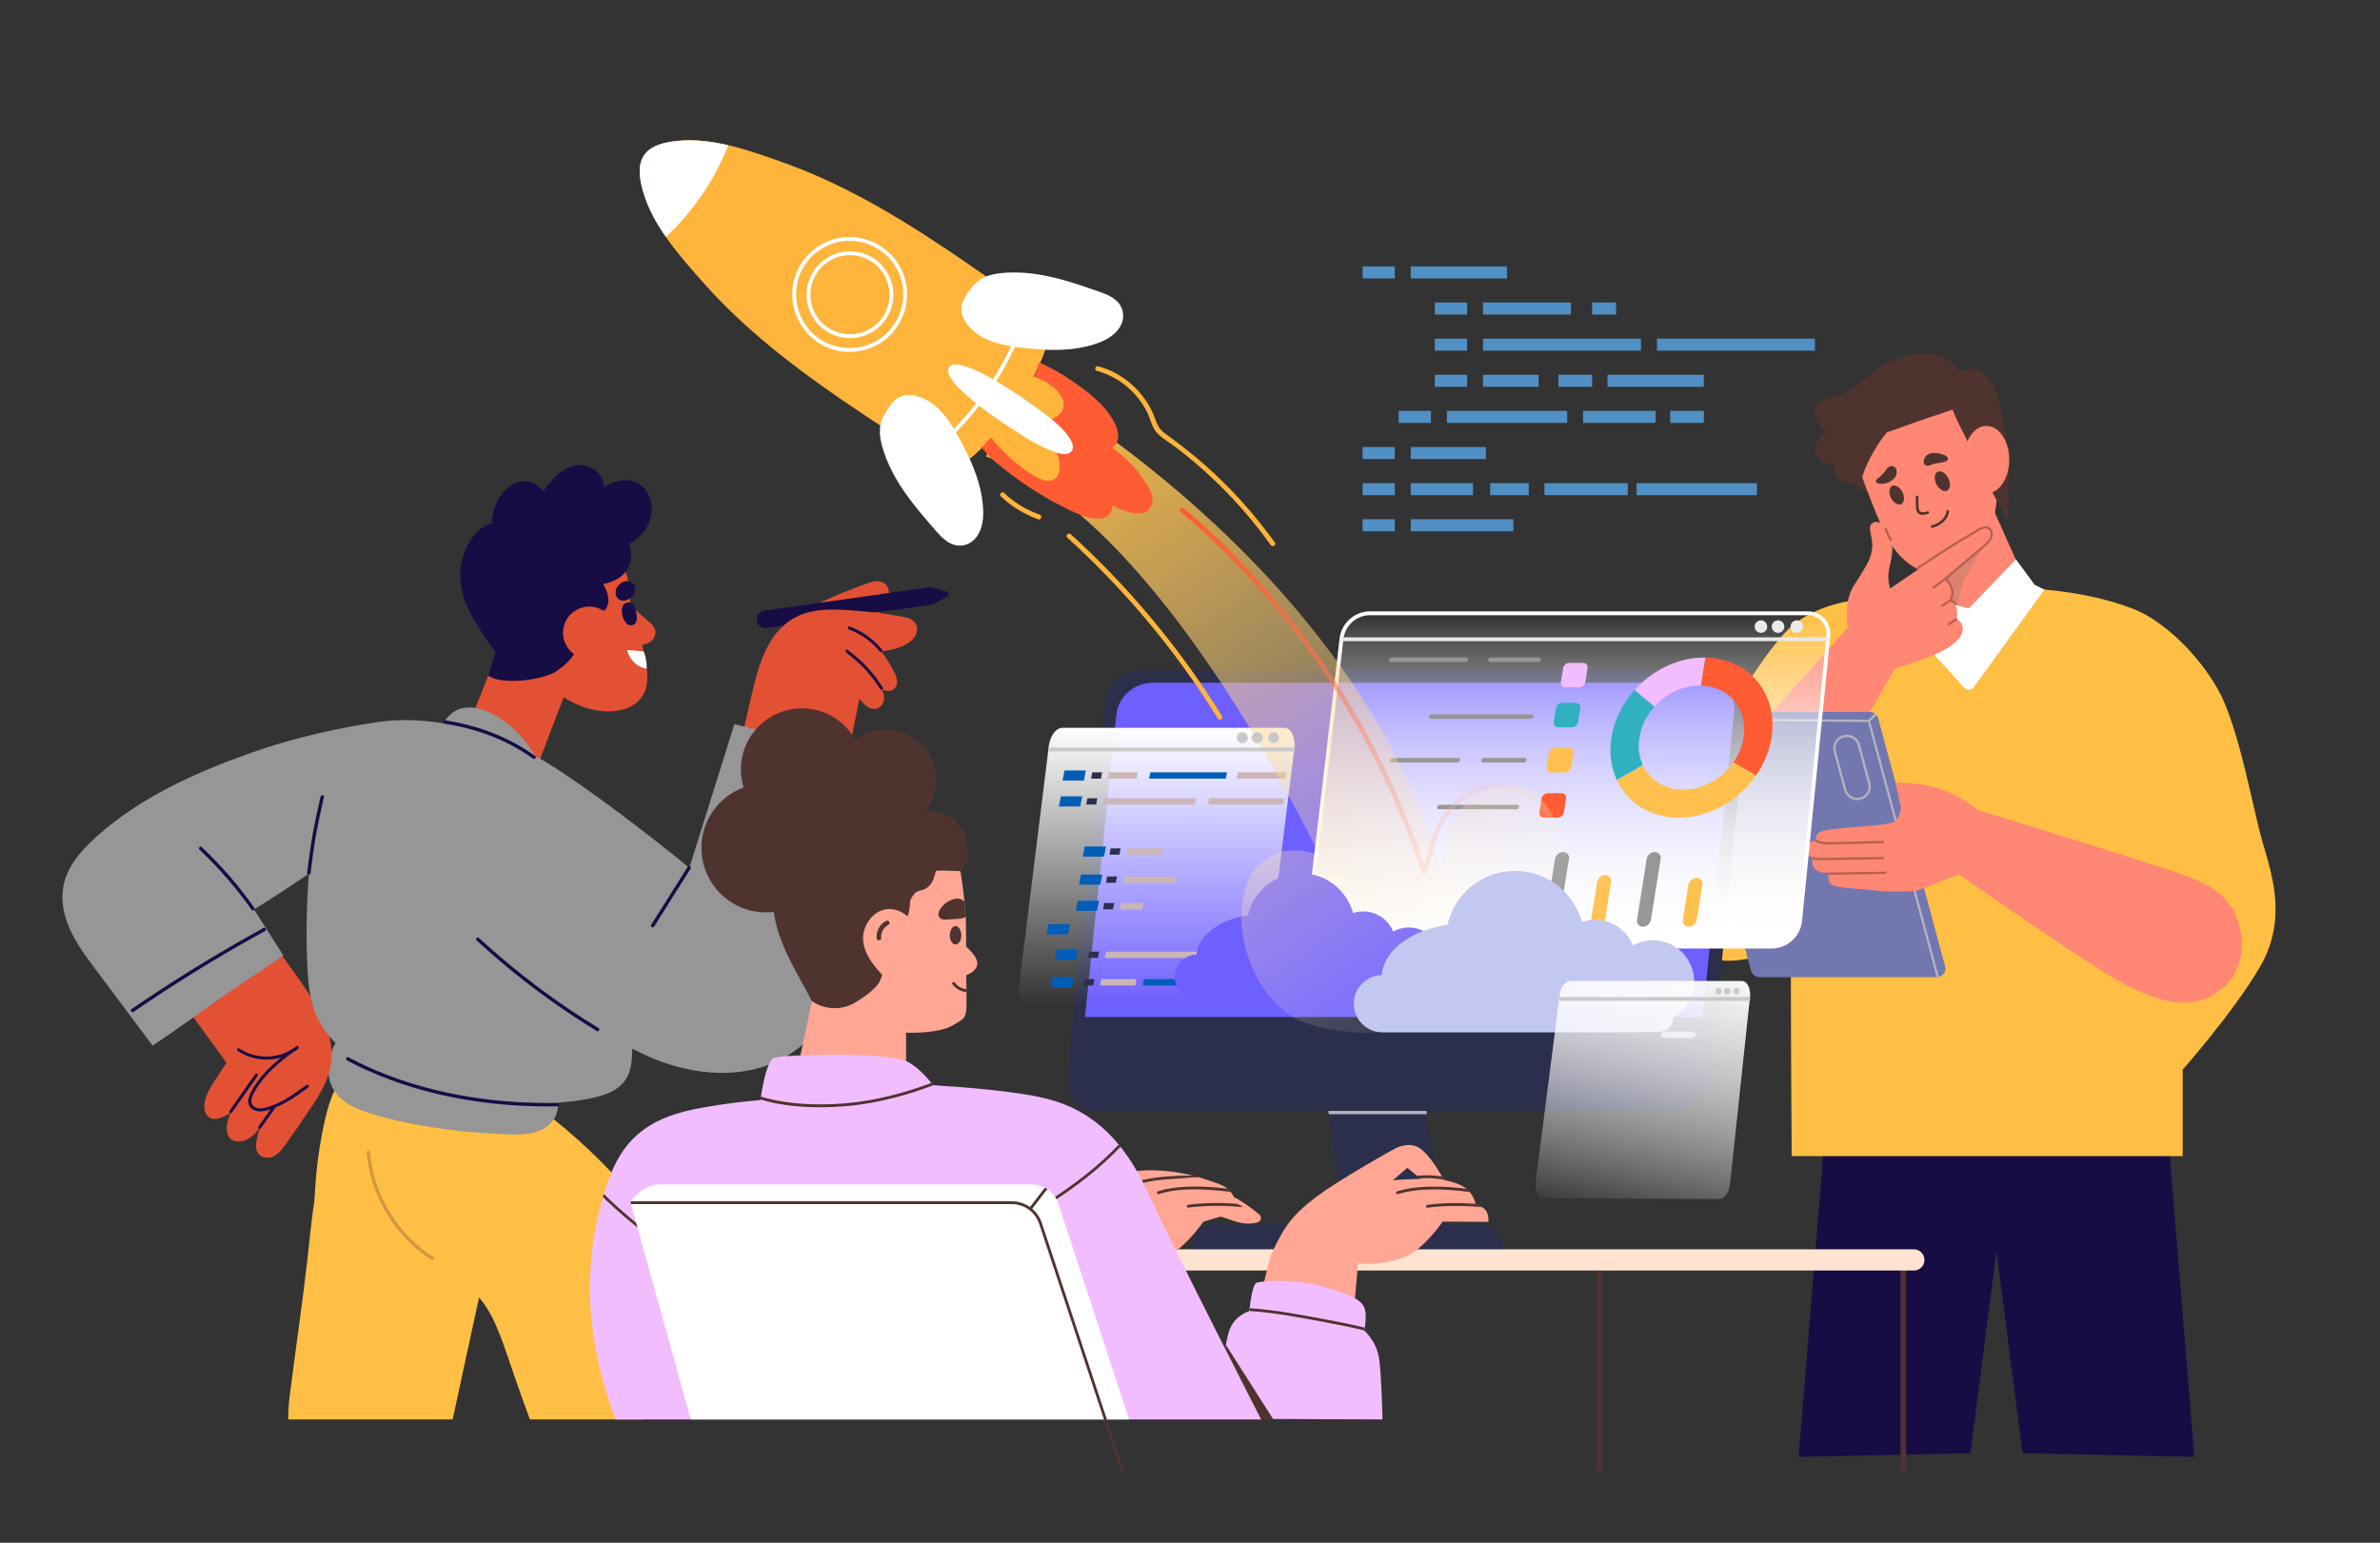 <?xml version="1.0" encoding="utf-8"?>
<!-- Generator: Adobe Illustrator 28.2.0, SVG Export Plug-In . SVG Version: 6.00 Build 0)  -->
<svg version="1.1" id="Layer_4" xmlns="http://www.w3.org/2000/svg" xmlns:xlink="http://www.w3.org/1999/xlink" x="0px" y="0px"
	 viewBox="0 0 617 400" style="enable-background:new 0 0 617 400;" xml:space="preserve">
<rect x="0" y="0" width="617" height="400" fill="#333333" stroke="none"/>
<style type="text/css">
	.st0{fill:#180C45;}
	.st1{fill:#4F332E;}
	.st2{fill:#FF8773;}
	.st3{fill:#DC8270;}
	.st4{fill:#FFFFFF;}
	.st5{fill:#FFBF44;}
	.st6{fill:#8D6B29;}
	.st7{fill:#B56251;}
	.st8{fill:#7277AF;}
	.st9{fill:#B4B2C2;}
	.st10{fill:#2C2F4C;}
	.st11{fill:#6E5FFF;}
	.st12{fill:url(#SVGID_1_);}
	.st13{fill:url(#SVGID_00000139991380714225526890000006336450196876703908_);stroke:#FFFFFF;stroke-miterlimit:10;}
	.st14{fill:url(#SVGID_00000122685955271354807430000012457546789520830900_);}
	.st15{fill:#005EB8;stroke:#005EB8;stroke-miterlimit:10;}
	.st16{fill:#CCB6B6;}
	.st17{fill:#005EB8;}
	.st18{fill:#C6DFDE;}
	.st19{fill:#969696;}
	.st20{fill:#FF5C33;}
	.st21{fill:#FFC04D;}
	.st22{fill:#31B1C0;}
	.st23{fill:#F2BDFF;}
	.st24{fill:url(#SVGID_00000018952941256635430800000002759298991730175667_);}
	.st25{fill:#FFB43B;}
	.st26{fill:none;stroke:#FFFFFF;stroke-miterlimit:10;}
	.st27{fill:url(#SVGID_00000088845532158480918350000006221331866512279188_);}
	.st28{fill:#C2C8EF;}
	.st29{fill:url(#SVGID_00000076599991297782113480000010645470167469860782_);}
	.st30{opacity:0.56;}
	.st31{fill:url(#SVGID_00000090983084147378999340000016414705341058765984_);}
	.st32{fill:#E8E8E8;}
	.st33{fill:#C9C9C9;}
	.st34{fill:#EAEAEA;}
	.st35{fill:#E25134;}
	.st36{fill:#D1983D;}
	.st37{fill:#5190C4;}
	.st38{fill:#FFE3D1;}
	.st39{fill:#FFA694;}
</style>
<g>
	<path class="st0" d="M524.34,376.79c14.84,0.31,29.68,0.63,44.52,0.94c-2.53-31.07-5.06-62.14-7.59-93.21
		c0-0.06-26.16-0.36-28.52-0.4c-5.26-0.07-16.93-2.74-19.2,3.99c-1.17,3.47,0.45,8.45,0.9,11.95c0.64,4.95,1.28,9.9,1.91,14.85
		c1.24,9.62,2.48,19.25,3.72,28.87C521.51,354.79,522.93,365.79,524.34,376.79z"/>
	<path class="st0" d="M510.81,376.79c-14.84,0.31-29.68,0.63-44.52,0.94c2.53-31.07,5.06-62.14,7.59-93.21
		c0-0.06,26.16-0.36,28.52-0.4c5.26-0.07,16.93-2.74,19.2,3.99c1.17,3.47-0.45,8.45-0.9,11.95c-0.64,4.95-1.28,9.9-1.91,14.85
		c-1.24,9.62-2.48,19.25-3.72,28.87C513.64,354.79,512.23,365.79,510.81,376.79z"/>
	<g>
		<path class="st1" d="M480.13,124.5c0,0,1.06,3.17,4.54,2.72c4.02-0.52,3.87-8.13,3.87-8.13l-6.87,0.3L480.13,124.5z"/>
		<path class="st2" d="M525.76,152.19c0,0-12.93,11.02-13.53,11.02c-0.6,0-6.42-1.99-6.42-1.99l-1.33-6.73l-1.46-7.35l-0.22-1.1
			l7.22-16.77l5.31-0.4L525.76,152.19z"/>
		<path class="st3" d="M514.54,141.38c0,0-4.58,6.92-5.56,9.6c-0.98,2.68-1.58,7.16-1.58,7.16l-0.72-1.69l-1.06-0.77l0.68-2.12
			c0,0-0.43-0.94-0.52-1.3c-0.09-0.37-1.29-2.03-1.29-2.03L514.54,141.38z"/>
		<path class="st4" d="M504.85,156.33l5.55,1.41l12.22-12.73l4.85,6.62l8.23,4.03l-9.93,21.14l-7.99,9.45l-7.67,0.37l-9.34-7.89
			l-1.96-10.2L504.85,156.33z"/>
		<path class="st5" d="M585.79,250.86c-7.02,11.91-19.94,26.46-19.94,26.46v22.42H464.48c0,0-0.37-50.55-0.11-55
			c0.02-0.5,0.06-0.8,0.11-0.86c0.05-0.07-0.1,0.02-0.44,0.23c-2.5,1.53-15.1,9.27-27.48,1.75c-14.03-8.53-5.81-26.2-2.6-33.15
			c3.2-6.94,21.45-44.26,32.07-51.58c10.62-7.32,22.53-5.57,22.53-5.57l20.66,22.76c0.67,0.74,1.86,0.68,2.45-0.13l18.35-25.32
			c0,0,12.93,0.85,23.6,5.25c4.97,2.05,11.07,6.82,16.16,13.06c0.14,0.16,0.27,0.33,0.4,0.49c1.76,2.19,3.39,4.56,4.79,7.05
			c5.56,9.82,9.12,31.41,11.73,40.14c0.88,2.94,1.86,6.18,2.51,9.65c0.1,0.55,0.2,1.1,0.28,1.66
			C590.44,236.55,590.07,243.6,585.79,250.86z"/>
		<path class="st6" d="M434.75,218.46c-0.05,0-0.1-0.01-0.15-0.04c-0.14-0.08-0.19-0.26-0.11-0.41l9.66-16.58
			c0.08-0.14,0.26-0.19,0.41-0.11c0.14,0.08,0.19,0.26,0.11,0.41l-9.66,16.58C434.96,218.4,434.86,218.46,434.75,218.46z"/>
		<path class="st6" d="M464.48,243.88c0.05-0.07-0.1,0.02-0.44,0.23c2.78-5.2,4-10.31,4.02-10.37l0.58,0.13
			c-0.02,0.07-1.3,5.48-4.27,10.87C464.4,244.25,464.43,243.94,464.48,243.88z"/>
		<path class="st2" d="M517.08,122.85c-1.47-3.43-4.24-11.99-4.24-11.99l-1.08-1.14c-0.57-0.03-1.14-0.07-1.71-0.17
			c-1.73-0.29-0.53-4.06-2.06-4.85c-1.13-0.59-5.3-1.64-6.7-1.17c-0.8,0.27-1.49,0.98-2.14,1.5c-2.45,1.97-5.14,3-8.24,3.54
			c-1.86,0.34-3.41,3.77-5.21,4.37c-0.16,0.05-0.31,0.13-0.47,0.19l-4.06,6.32c0,0,5.06,14.03,7.59,19.1
			c1.63,3.27,3.94,6.29,7.07,8.26c0.2,0.13,0.41,0.26,0.63,0.38c0.09,0.06,0.18,0.11,0.28,0.16c2.71,1.47,5.68,1.93,8.49,1.4
			c0.07-0.01,0.14-0.03,0.21-0.05c1.28-1.89,3.25-3.18,5.21-4.4c1.1-1.48,2.58-2.63,4.25-3.43c0.09-0.18,0.18-0.36,0.26-0.54
			c0.6-1.31,1.06-2.7,1.37-4.11c0.04-0.22,0.1-0.45,0.14-0.7c0.05-0.21,0.1-0.44,0.14-0.67
			C517.51,131.45,518.36,125.83,517.08,122.85z"/>
		<path class="st1" d="M493.19,127.62c0.65,1.3,0.5,2.67-0.32,3.07c-0.82,0.4-2.01-0.33-2.65-1.63c-0.65-1.3-0.5-2.67,0.32-3.07
			C491.36,125.59,492.55,126.32,493.19,127.62z"/>
		<path class="st1" d="M505.09,124.02c0.67,1.35,0.52,2.79-0.33,3.2c-0.85,0.42-2.09-0.34-2.77-1.7c-0.67-1.35-0.52-2.79,0.34-3.21
			C503.18,121.9,504.42,122.66,505.09,124.02z"/>
		<path class="st1" d="M499.7,132.58c-0.45,0.17-0.91,0.25-1.39,0.22c-0.72-0.03-0.87-0.66-0.92-1.26
			c-0.08-0.91-0.08-1.83-0.05-2.74c0.01-0.42-0.65-0.42-0.67,0c-0.03,0.86-0.02,1.72,0.04,2.58c0.03,0.48,0.05,1,0.3,1.42
			c0.55,0.95,2.01,0.74,2.87,0.41C500.27,133.06,500.1,132.42,499.7,132.58z"/>
		<path class="st1" d="M504.64,132.49c-0.35,2-1.96,3.24-3.86,3.73c-0.42,0.11-0.24,0.74,0.18,0.64c2.11-0.54,3.94-1.98,4.33-4.19
			C505.36,132.25,504.72,132.07,504.64,132.49z"/>
		<path class="st1" d="M504.26,118.08c-1.61-0.8-4.69-1.25-5.43,0.98c-0.22,0.68-0.15,1.65,0.77,1.7c0.49,0.02,1.1-0.32,1.58-0.45
			c1.05-0.27,2.19-0.26,3.2-0.67c0.28-0.11,0.57-0.31,0.61-0.61C505.05,118.6,504.7,118.3,504.26,118.08z"/>
		<path class="st1" d="M490.19,120.89c-0.77,0.11-1.16,0.77-1.56,1.37c-0.51,0.78-1.29,1.28-1.97,1.92
			c-0.14,0.14-0.29,0.29-0.35,0.48c-0.12,0.42,0.34,0.61,0.67,0.69c1.55,0.38,3.21-0.32,4.23-1.5
			C492.03,122.9,491.93,120.65,490.19,120.89z"/>
		<path class="st1" d="M520.62,121.21c-0.18-4.48-0.89-9.82-1.72-14.23c-0.64-3.4-1.65-6.75-3.98-9.47
			c-2.03-2.37-4.56-2.2-7.13-1.22c-2.01-3.52-6.25-4.97-10.22-4.62c-5.23,0.46-9.92,3-13.83,6.34c-2.3,1.97-4.54,3.68-7.43,4.71
			c-1.57,0.56-4.7,0.79-5.57,2.52c-0.71,1.42,0.06,3.52,0.83,4.76c0.49,0.79,1.12,1.46,1.85,2c-1.97,1.61-3.62,3.8-2.38,6.35
			c0.73,1.49,2.33,1.95,3.86,2.22c0.16,0.03,0.32,0.05,0.48,0.07c-0.04,1.5,0.4,2.98,1.72,3.93c1.62,1.16,3.66,0.76,4.92-0.6
			c-0.01,0.06-0.03,0.11-0.05,0.17c-0.1,0.41,0.54,0.59,0.64,0.18c0.87-3.44,2.86-7.06,4.86-9.99c0.53-0.78,1.1-1.52,1.7-2.23
			c5.65-2.05,11.33-4.01,17.03-5.9c1.82,4.8,4.67,9.18,6.48,13.99c0.82,2.18,7.8,14.7,7.8,14.7S520.85,127.3,520.62,121.21z"/>
		<path class="st2" d="M520.89,119.19c0,4.84-2.64,8.76-5.91,8.76c-3.27,0-5.91-3.92-5.91-8.76s2.65-8.76,5.91-8.76
			C518.25,110.43,520.89,114.35,520.89,119.19z"/>
		<path class="st2" d="M479.31,164.23c0,0-1.8-7.24,1.1-12.06c2.91-4.81,4.51-6.7,4.91-9.82c0.4-3.13-1.4-5.41,0-6.65
			c1.4-1.24,4.01,0.55,4.96,4.32c0.95,3.77-0.75,6.7-0.75,9.38c0,2.68,1.04,4.68,1.04,4.68l-1.64,5.94L479.31,164.23z"/>
		<path class="st2" d="M514.54,141.38c-3.41,2.93-10.22,8.68-10.22,8.68s1.16,1.39,1.7,2.73c0.55,1.34-0.39,2.88-0.39,2.88
			s1.36,0.74,1.63,2.13c0.19,0.99,0.11,1.92,0.05,2.38c-0.03,0.19-0.05,0.3-0.05,0.3s0.11,0.05,0.29,0.17
			c0.46,0.32,1.33,1.11,1.29,2.56c-0.05,1.98-2.15,3.87-5.31,5.6c-3.16,1.74-15.28,5.46-15.28,5.46l-8.37-4.61l-0.55-5.42
			l10.02-11.2c0,0,22.95-15.83,24.76-16.12C515.89,136.62,517.95,138.46,514.54,141.38z"/>
		<path class="st7" d="M516,136.88c-0.17-0.15-0.35-0.26-0.54-0.33c-1.19-0.46-2.65,0.48-3.65,1.13c-0.24,0.15-0.46,0.3-0.65,0.4
			c-1.58,0.9-3.24,1.9-5.09,3.05c-2.38,1.49-4.75,3.05-7.05,4.57c-0.83,0.54-1.67,1.1-2.5,1.64c0.18,0.12,0.37,0.23,0.56,0.34
			c0.75-0.49,1.51-0.98,2.26-1.48c2.3-1.51,4.67-3.07,7.04-4.55c1.85-1.16,3.51-2.15,5.07-3.04c0.2-0.11,0.43-0.26,0.68-0.42
			c0.97-0.63,2.28-1.48,3.2-1.03c0.1,0.04,0.19,0.1,0.27,0.17c0.25,0.22,0.4,0.6,0.42,1.02c0.05,1.36-1.01,2.27-2.06,3.15
			c-0.01,0.01-0.03,0.02-0.04,0.03l-0.33,0.27c-1.17,1-6.48,5.5-8.59,7.29c-0.54,0.46-0.88,0.74-0.88,0.74
			c-0.07,0.06-0.1,0.15-0.1,0.24c0,0.09,0.05,0.17,0.12,0.23c0.01,0.01,1.19,0.93,1.6,2.57c0.4,1.59-0.32,2.58-0.35,2.63
			c-0.06,0.08-0.08,0.18-0.05,0.27c0.03,0.09,0.11,0.16,0.2,0.19c0,0,0.42,0.15,0.77,0.38c0.31,0.21,0.56,0.51,0.56,0.51
			s0.28-0.1,0.56,0.02c-0.38-0.84-1.02-1.14-1.38-1.34c0.24-0.48,0.6-1.47,0.27-2.81c-0.34-1.35-1.12-2.25-1.54-2.66
			c0.31-0.26,0.87-0.73,1.56-1.32c2.05-1.74,5.3-4.5,6.91-5.87c0.32-0.27,0.58-0.49,0.74-0.63l0.32-0.27
			c1.12-0.93,2.38-1.99,2.32-3.65C516.6,137.74,516.38,137.21,516,136.88z"/>
		<path class="st7" d="M490.44,139.81c-0.53-0.88-0.96-1.79-1.29-2.76c-0.12-0.36-0.7-0.21-0.58,0.16c0.34,1.01,0.79,1.98,1.34,2.9
			C490.12,140.44,490.64,140.14,490.44,139.81z"/>
		<path class="st7" d="M501.27,152.6c-0.09,0-0.18-0.04-0.24-0.12c-0.1-0.13-0.07-0.32,0.07-0.42l4.18-3.03
			c0.13-0.1,0.32-0.07,0.42,0.06c0.1,0.13,0.07,0.32-0.07,0.42l-4.18,3.03C501.4,152.58,501.33,152.6,501.27,152.6z"/>
		<path class="st2" d="M480.49,161.15l-22.59,25.21l15.08,0.8c0,0,0.98,4.84,1.73,4.84c0.75,0,4.93,1.04,5.19,0.75
			c0.26-0.3,11.95-20.39,11.95-20.39L480.49,161.15z"/>
		<path class="st8" d="M502.66,253.28c-0.19,0.05-0.39,0.08-0.6,0.08l-45.9,0c-1.03,0-1.93-0.68-2.2-1.67l-17.33-64.26
			c-0.05-0.2-0.08-0.4-0.08-0.6c0-0.2,0.03-0.4,0.09-0.6c0.26-0.93,1.12-1.64,2.19-1.64l45.89,0c0.49,0,0.96,0.15,1.33,0.42
			c0.17,0.12,0.31,0.26,0.44,0.41c0.2,0.24,0.35,0.52,0.43,0.84l17.33,64.26C504.59,251.75,503.83,252.96,502.66,253.28z"/>
		<path class="st9" d="M478.78,191.08c-0.25,0-0.5,0.03-0.76,0.1c-0.75,0.2-1.39,0.68-1.78,1.35c-0.39,0.67-0.5,1.45-0.29,2.2
			l2.7,10c0.2,0.75,0.68,1.38,1.36,1.76c0.68,0.39,1.47,0.49,2.23,0.29c0.76-0.2,1.39-0.68,1.78-1.35c0.39-0.67,0.5-1.45,0.29-2.2
			l-2.7-10C481.27,191.93,480.08,191.08,478.78,191.08z M481.48,207.48c-0.61,0-1.22-0.16-1.76-0.47c-0.81-0.47-1.4-1.22-1.64-2.13
			l-2.7-10c-0.24-0.9-0.12-1.85,0.35-2.65c0.47-0.81,1.23-1.39,2.15-1.63c1.88-0.5,3.82,0.61,4.32,2.47l2.7,10
			c0.24,0.9,0.12,1.85-0.35,2.65c-0.47,0.81-1.23,1.39-2.15,1.63C482.09,207.44,481.78,207.48,481.48,207.48z"/>
		<path class="st9" d="M502.66,253.28c-0.19,0.05-0.39,0.08-0.6,0.08l-17.79-66.17l-47.71-0.36c0-0.2,0.03-0.4,0.09-0.6l47.73,0.37
			h0.35l0.05,0.22l0.05,0.17L502.66,253.28z"/>
		<path class="st9" d="M486.49,185.42l-1.65,1.57l-0.13,0.12l-0.42-0.43l0.08-0.08l1.67-1.59
			C486.22,185.13,486.36,185.27,486.49,185.42z"/>
		<path class="st2" d="M512.93,210.11l0.72,14.2c0,0-15.01,6.08-16.31,6.5c-1.3,0.42-7.55,0.49-10.44,0.13
			c-2.89-0.36-8.22-0.55-11.08-1.17c-2.14-0.46-1.93-2.12-1.68-2.94c0.08-0.28,0.17-0.46,0.17-0.46s-0.82,0.04-1.74-0.11
			c-0.96-0.17-2.02-0.55-2.39-1.43c-0.41-0.97-0.41-1.61-0.33-1.99c0.06-0.3,0.16-0.42,0.16-0.42s-0.49-0.06-0.95-0.45
			c-0.37-0.33-0.72-0.91-0.72-1.9c0-1.62,1.3-1.97,1.97-2.04c0.22-0.03,0.37-0.02,0.37-0.02s-0.02-0.17,0.02-0.44
			c0.06-0.59,0.36-1.63,1.62-2.03c3.59-1.14,17.59-1.25,19-2.66c1.41-1.42,1.5-3.4,1.5-3.4l-1.38-6.49c0,0,3.01-0.2,7.55,0.55
			C506.76,204.83,512.93,210.11,512.93,210.11z"/>
		<path class="st2" d="M573.42,258.15c-6.78,3.65-15.14,1.85-27.74-5.93c-6.19-3.83-16.41-10.74-25.2-16.78
			c-2.1-1.44-4.11-2.82-5.97-4.11c-6.2-4.3-10.68-7.44-10.68-7.44l9.09-13.79c0,0,4.08,1.25,9.81,3.01
			c1.89,0.59,3.97,1.22,6.13,1.89c9.72,3,21.28,6.59,26.67,8.38c11.77,3.91,20.68,5.68,24.19,14.29
			C583.24,246.27,580.2,254.49,573.42,258.15z"/>
		<path class="st7" d="M488.42,218.01l0.02,0.59c0,0-9.58,0.27-13.84,0.36c-2.43,0.06-3.67-0.46-4.3-0.96
			c0.22-0.03,0.37-0.02,0.37-0.02s-0.02-0.17,0.02-0.44c0.52,0.4,1.61,0.87,3.89,0.82C478.85,218.27,488.42,218.01,488.42,218.01z"
			/>
		<path class="st7" d="M488.42,222.49c0,0.15-0.13,0.29-0.28,0.3l-0.02,0c-0.11,0-11.52,0.14-15.73,0.24
			c-1.06,0.03-1.89-0.06-2.54-0.2c0.06-0.3,0.16-0.42,0.16-0.42s-0.49-0.06-0.95-0.45c0.64,0.28,1.67,0.51,3.31,0.48
			c4.22-0.1,15.62-0.24,15.74-0.25C488.28,222.19,488.41,222.32,488.42,222.49z"/>
		<path class="st7" d="M489.1,226.3c0,0.15-0.13,0.29-0.28,0.3l-0.02,0c-0.11,0-9.86,0.12-14.66,0.22c0.08-0.28,0.17-0.46,0.17-0.46
			s-0.82,0.04-1.74-0.11c0.16,0,0.32,0,0.49,0c4.21-0.1,15.63-0.24,15.74-0.24C488.96,226,489.1,226.13,489.1,226.3z"/>
		<path class="st7" d="M503.53,157.3c-0.1,0-0.2-0.05-0.25-0.14c-0.09-0.14-0.05-0.32,0.09-0.41l2.09-1.34
			c0.14-0.09,0.33-0.05,0.42,0.09c0.09,0.14,0.05,0.32-0.09,0.41l-2.09,1.34C503.64,157.28,503.59,157.3,503.53,157.3z"/>
		<path class="st7" d="M507.54,160.65c-0.02,0.03-0.05,0.05-0.08,0.08l-2.09,1.34c-0.05,0.03-0.11,0.05-0.16,0.05
			c-0.1,0-0.2-0.05-0.25-0.14c-0.09-0.14-0.05-0.32,0.09-0.41l2.08-1.34c0.05-0.04,0.12-0.05,0.17-0.05
			c-0.03,0.19-0.05,0.3-0.05,0.3S507.36,160.53,507.54,160.65z"/>
	</g>
</g>
<g>
	<g>
		<g>
			<path class="st10" d="M372.59,313.87c-3.29,2.02-13.27,8.17-15.4,9.47c-0.27,0.16-0.56,0.25-0.87,0.27
				c-4.33,0.22-37.41,1.87-45.36,2.27c-0.97,0.05-1.81-0.66-1.94-1.62l-0.02-0.15c-0.47-3.56,2.3-6.72,5.89-6.72h31.41
				c1.13,0,2-1,1.85-2.12l-3.68-26.39l-0.12-0.85l0,0c-0.16-1.12,0.71-2.12,1.85-2.12h21.66c0.92,0,1.7,0.67,1.84,1.58l0.08,0.54
				l0.14,0.85l3.53,23.12C373.57,312.74,373.23,313.47,372.59,313.87z"/>
		</g>
		<g>
			<path class="st10" d="M433.62,288.03H283.61c-4.15,0-7.39-3.58-6.98-7.7l9.66-97.61c0.5-5.04,4.74-8.88,9.8-8.88h150.01
				c4.15,0,7.39,3.58,6.98,7.7l-9.66,97.61C442.92,284.19,438.68,288.03,433.62,288.03z"/>
		</g>
		<g>
			<path class="st11" d="M449.62,184.17c0,0.06-0.01,0.13-0.02,0.19l-8.24,79.33H281.27l8.13-78.22c0.04-0.44,0.12-0.87,0.23-1.3
				c1.02-4.1,4.78-7.08,9.2-7.08h144.07C446.81,177.09,449.89,180.35,449.62,184.17z"/>
		</g>
		<g>
			<path class="st10" d="M389.8,324.46h-28.79v0c0-3.97,3.22-7.2,7.2-7.2h14.39C386.58,317.26,389.8,320.48,389.8,324.46
				L389.8,324.46z"/>
		</g>
		<g>
			<g>
				<polygon class="st9" points="369.93,288.88 344.48,288.88 344.36,288.03 369.79,288.03 				"/>
			</g>
		</g>
		<g>
			<path class="st9" d="M438.77,269.14h-7.22c-0.47,0-0.85-0.38-0.85-0.85c0-0.47,0.38-0.85,0.85-0.85h7.22
				c0.47,0,0.85,0.38,0.85,0.85C439.62,268.76,439.24,269.14,438.77,269.14z"/>
		</g>
		<g>
			<path class="st11" d="M449.62,184.17H289.62c1.02-4.1,4.78-7.08,9.2-7.08h144.07C446.81,177.09,449.89,180.35,449.62,184.17z"/>
		</g>
	</g>
	<g>
		<linearGradient id="SVGID_1_" gradientUnits="userSpaceOnUse" x1="406.537" y1="159.014" x2="406.537" y2="245.434">
			<stop  offset="0" style="stop-color:#FFFFFF;stop-opacity:0"/>
			<stop  offset="1" style="stop-color:#FFFFFF"/>
		</linearGradient>
		<path class="st12" d="M459.26,245.43h-114.9c-3.14,0-5.59-2.71-5.28-5.83l8.69-73.87c0.38-3.81,3.59-6.72,7.42-6.72h113.52
			c3.14,0,5.59,2.71,5.28,5.83l-7.31,73.87C466.3,242.53,463.09,245.43,459.26,245.43z"/>
	</g>
	<g>
		
			<linearGradient id="SVGID_00000072252745627785642160000014431283152812313987_" gradientUnits="userSpaceOnUse" x1="406.537" y1="159.014" x2="406.537" y2="245.434">
			<stop  offset="0" style="stop-color:#FFFFFF;stop-opacity:0"/>
			<stop  offset="1" style="stop-color:#FFFFFF"/>
		</linearGradient>
		<path style="fill:url(#SVGID_00000072252745627785642160000014431283152812313987_);stroke:#FFFFFF;stroke-miterlimit:10;" d="
			M459.26,245.43h-114.9c-3.14,0-5.59-2.71-5.28-5.83l8.69-73.87c0.38-3.81,3.59-6.72,7.42-6.72h113.52c3.14,0,5.59,2.71,5.28,5.83
			l-7.31,73.87C466.3,242.53,463.09,245.43,459.26,245.43z"/>
	</g>
	<g>
		
			<linearGradient id="SVGID_00000091699512376817144190000003228547062068357519_" gradientUnits="userSpaceOnUse" x1="299.889" y1="260.793" x2="299.889" y2="188.712">
			<stop  offset="0" style="stop-color:#FFFFFF;stop-opacity:0"/>
			<stop  offset="1" style="stop-color:#FFFFFF"/>
		</linearGradient>
		<path style="fill:url(#SVGID_00000091699512376817144190000003228547062068357519_);" d="M324.27,260.79h-57.48
			c-1.57,0-2.79-2.26-2.64-4.86l7.64-61.62c0.19-3.18,1.79-5.6,3.71-5.6h57.48c1.57,0,2.79,2.26,2.64,4.86l-7.64,61.62
			C327.79,258.37,326.18,260.79,324.27,260.79z"/>
	</g>
	<g>
		<g>
			<polygon class="st15" points="280.58,201.89 276.06,201.89 276.37,200.26 280.89,200.26 			"/>
			<polygon class="st10" points="285.4,201.89 282.84,201.89 283.16,200.26 285.72,200.26 			"/>
			<polygon class="st16" points="294.66,201.89 287.2,201.89 287.51,200.26 294.98,200.26 			"/>
			<polygon class="st17" points="317.78,201.89 297.9,201.89 298.22,200.26 318.1,200.26 			"/>
			<polygon class="st16" points="333.34,201.89 320.62,201.89 320.93,200.26 333.56,200.26 			"/>
		</g>
		<g>
			<polygon class="st10" points="290.19,221.6 287.63,221.6 287.94,219.97 290.5,219.97 			"/>
			<polygon class="st16" points="301.08,221.6 291.99,221.6 292.3,219.97 301.4,219.97 			"/>
			<polygon class="st15" points="285.81,221.6 281.29,221.6 281.61,219.97 286.13,219.97 			"/>
		</g>
		<g>
			<polygon class="st10" points="289.27,228.88 286.71,228.88 287.03,227.25 289.59,227.25 			"/>
			<polygon class="st16" points="304.74,228.88 291.07,228.88 291.38,227.25 305.06,227.25 			"/>
			<polygon class="st15" points="284.84,228.88 280.32,228.88 280.64,227.25 285.16,227.25 			"/>
			<polygon class="st4" points="348.7,228.88 344.18,228.88 344.5,227.25 349.02,227.25 			"/>
		</g>
		<g>
			<polygon class="st10" points="284.61,248.37 282.05,248.37 282.37,246.74 284.93,246.74 			"/>
			<polygon class="st16" points="310.22,248.37 286.41,248.37 286.73,246.74 310.53,246.74 			"/>
			<polygon class="st17" points="325.17,248.37 311.82,248.37 312.14,246.74 325.49,246.74 			"/>
			<polygon class="st18" points="337.01,248.37 326.93,248.37 327.25,246.74 337.32,246.74 			"/>
			<polygon class="st18" points="349.62,248.37 338.89,248.37 339.2,246.74 349.93,246.74 			"/>
			<polygon class="st15" points="278.53,248.37 274.01,248.37 274.32,246.74 278.84,246.74 			"/>
		</g>
		<g>
			<polygon class="st10" points="283.41,255.5 280.85,255.5 281.17,253.86 283.73,253.86 			"/>
			<polygon class="st16" points="294.31,255.5 285.21,255.5 285.53,253.86 294.63,253.86 			"/>
			<polygon class="st17" points="320.05,255.5 296.24,255.5 296.56,253.86 320.36,253.86 			"/>
			<polygon class="st17" points="328.29,255.5 321.81,255.5 322.13,253.86 328.61,253.86 			"/>
			<polygon class="st18" points="342.21,255.5 330.17,255.5 330.49,253.86 342.53,253.86 			"/>
			<polygon class="st15" points="277.48,255.5 272.96,255.5 273.28,253.86 277.8,253.86 			"/>
		</g>
		<g>
			<polygon class="st10" points="284.16,208.6 281.6,208.6 281.92,206.97 284.48,206.97 			"/>
			<polygon class="st16" points="309.76,208.6 285.96,208.6 286.28,206.97 310.08,206.97 			"/>
			<polygon class="st16" points="332.65,208.6 313.17,208.6 313.49,206.97 332.96,206.97 			"/>
			<polygon class="st15" points="279.63,208.6 275.11,208.6 275.43,206.97 279.95,206.97 			"/>
		</g>
		<g>
			<polygon class="st10" points="288.53,235.77 285.96,235.77 286.28,234.13 288.84,234.13 			"/>
			<polygon class="st16" points="296.15,235.77 290.32,235.77 290.64,234.13 296.47,234.13 			"/>
			<polygon class="st4" points="344.12,235.77 339.6,235.77 339.92,234.13 344.44,234.13 			"/>
		</g>
		<polygon class="st15" points="284,235.65 279.48,235.65 279.8,234.02 284.32,234.02 		"/>
		<polygon class="st15" points="276.46,241.78 271.94,241.78 272.26,240.15 276.78,240.15 		"/>
	</g>
	<path class="st19" d="M386.27,171.64h12.51c0.32,0,0.62-0.26,0.67-0.58c0.05-0.32-0.17-0.58-0.49-0.58h-12.51
		c-0.32,0-0.62,0.26-0.67,0.58C385.74,171.39,385.95,171.64,386.27,171.64z"/>
	<path class="st19" d="M360.55,171.64h19.34c0.32,0,0.62-0.26,0.67-0.58c0.05-0.32-0.17-0.58-0.49-0.58h-19.34
		c-0.32,0-0.62,0.26-0.67,0.58C360.02,171.39,360.23,171.64,360.55,171.64z"/>
	<path class="st19" d="M370.93,186.37h25.93c0.32,0,0.62-0.26,0.67-0.58s-0.17-0.58-0.49-0.58h-25.93c-0.32,0-0.62,0.26-0.67,0.58
		S370.61,186.37,370.93,186.37z"/>
	<path class="st19" d="M384.49,197.68h10.58c0.32,0,0.62-0.26,0.67-0.58s-0.17-0.58-0.49-0.58h-10.58c-0.32,0-0.62,0.26-0.67,0.58
		S384.17,197.68,384.49,197.68z"/>
	<path class="st19" d="M360.86,197.68h16.98c0.32,0,0.62-0.26,0.67-0.58s-0.17-0.58-0.49-0.58h-16.98c-0.32,0-0.62,0.26-0.67,0.58
		S360.54,197.68,360.86,197.68z"/>
	<path class="st19" d="M373.08,209.82h20.06c0.32,0,0.62-0.26,0.67-0.58s-0.17-0.58-0.49-0.58h-20.06c-0.32,0-0.62,0.26-0.67,0.58
		C372.55,209.56,372.76,209.82,373.08,209.82z"/>
	<path class="st20" d="M452,191.25c1.17-7.36-3.77-13.35-11.07-13.5l1.18-7.25c11.29,0.17,18.94,9.4,17.15,20.75
		c-0.57,3.57-2,6.93-4.05,9.86l-5.84-3.44C450.7,195.75,451.64,193.57,452,191.25z"/>
	<path class="st21" d="M436.36,204.75c5.14,0,10.06-2.87,13.01-7.09l5.84,3.44c-4.54,6.49-12.1,10.9-20,10.9
		c-7.39,0-13.27-3.86-16.02-9.68l6.75-3.87C427.73,202.24,431.55,204.75,436.36,204.75z"/>
	<path class="st22" d="M427.31,181.85l1.61,1.35c-2.02,2.25-3.45,5.03-3.92,8.04c-0.41,2.62-0.06,5.06,0.91,7.13l-6.77,3.83
		c-1.48-3.18-2.03-6.94-1.39-10.97c0.73-4.61,2.9-8.86,5.99-12.3L427.31,181.85z"/>
	<path class="st23" d="M440.64,177.74c-4.44,0-8.71,2.14-11.7,5.44l-1.63-1.33l-3.53-2.96c4.59-5.1,11.18-8.4,18.01-8.4
		c0.11,0,0.22,0,0.32,0l-1.18,7.25C440.83,177.74,440.74,177.74,440.64,177.74z"/>
	<path class="st23" d="M405.81,178.21h3.58c0.76,0,1.48-0.62,1.6-1.38l0.57-3.58c0.12-0.76-0.4-1.38-1.16-1.38h-3.58
		c-0.76,0-1.48,0.62-1.6,1.38l-0.57,3.58C404.52,177.59,405.05,178.21,405.81,178.21z"/>
	<path class="st22" d="M403.95,188.56h3.58c0.76,0,1.48-0.62,1.6-1.38l0.57-3.58c0.12-0.76-0.4-1.38-1.16-1.38h-3.58
		c-0.76,0-1.48,0.62-1.6,1.38l-0.57,3.58C402.67,187.94,403.19,188.56,403.95,188.56z"/>
	<path class="st21" d="M402.09,200.28h3.58c0.76,0,1.48-0.62,1.6-1.38l0.57-3.58c0.12-0.76-0.4-1.38-1.16-1.38h-3.58
		c-0.76,0-1.48,0.62-1.6,1.38l-0.57,3.58C400.81,199.66,401.33,200.28,402.09,200.28z"/>
	<path class="st20" d="M400.24,212h3.58c0.76,0,1.48-0.62,1.6-1.38l0.57-3.58c0.12-0.76-0.4-1.38-1.16-1.38h-3.58
		c-0.76,0-1.48,0.62-1.6,1.38l-0.57,3.58C398.95,211.38,399.48,212,400.24,212z"/>
	<path class="st21" d="M437.8,240.28L437.8,240.28c0.99,0,1.93-0.81,2.09-1.8l1.43-9.05c0.16-0.99-0.53-1.8-1.52-1.8
		c-0.99,0-1.93,0.81-2.09,1.8l-1.43,9.05C436.13,239.46,436.81,240.28,437.8,240.28z"/>
	<path class="st19" d="M425.91,240.28L425.91,240.28c0.99,0,1.93-0.81,2.09-1.8l2.5-15.77c0.16-0.99-0.53-1.8-1.52-1.8l0,0
		c-0.99,0-1.93,0.81-2.09,1.8l-2.5,15.77C424.24,239.46,424.92,240.28,425.91,240.28z"/>
	<path class="st21" d="M414.02,240.28L414.02,240.28c0.99,0,1.93-0.81,2.09-1.8l1.55-9.82c0.16-0.99-0.53-1.8-1.52-1.8
		c-0.99,0-1.93,0.81-2.09,1.8l-1.55,9.82C412.35,239.46,413.03,240.28,414.02,240.28z"/>
	<path class="st19" d="M402.14,240.28L402.14,240.28c0.99,0,1.93-0.81,2.09-1.8l2.5-15.77c0.16-0.99-0.53-1.8-1.52-1.8
		s-1.93,0.81-2.09,1.8l-2.5,15.77C400.46,239.46,401.15,240.28,402.14,240.28z"/>
	<path class="st21" d="M390.25,240.28L390.25,240.28c0.99,0,1.93-0.81,2.09-1.8l1.04-6.59c0.16-0.99-0.53-1.8-1.52-1.8
		c-0.99,0-1.93,0.81-2.09,1.8l-1.04,6.59C388.58,239.46,389.26,240.28,390.25,240.28z"/>
</g>
<g>
	<path class="st11" d="M373.56,248.83c0-4.62-3.74-8.36-8.36-8.36c-1.47,0-2.84,0.38-4.04,1.04c-1.25-3.05-4.24-5.2-7.74-5.2
		c-0.92,0-1.81,0.16-2.64,0.43c-1.63-5.96-7.07-10.34-13.55-10.34c-6.7,0-12.29,4.68-13.7,10.95c-4.62,0.66-8.53,2.53-10.91,5.07
		c-0.04,0-0.08,0-0.12,0l-0.02,0.16c-1.31,1.46-2.12,3.14-2.27,4.93c-3.14,0.08-5.67,2.65-5.67,5.81c0,3.15,2.51,5.71,5.64,5.81
		v0.01c0.94,0,1.88,0,2.83,0c2.43,0,4.85,0,7.28,0c3.31,0,6.62,0,9.93,0c3.59,0,7.19,0,10.78,0c3.28,0,6.55,0,9.83,0
		c2.36,0,4.72,0,7.08,0c2.34,0,4.65-0.06,6.99-0.06c0.14,0,0.28,0,0.42,0c1.06,0,2.22-0.04,3.03-0.72c0.65-0.54,0.94-1.41,0.94-2.26
		C371.84,254.68,373.56,251.96,373.56,248.83z"/>
	
		<linearGradient id="SVGID_00000095313725824596753010000016353372091730117796_" gradientUnits="userSpaceOnUse" x1="382.84" y1="267.084" x2="278.753" y2="86.801" gradientTransform="matrix(0.997 -0.081 0.081 0.997 -11.418 28.788)">
		<stop  offset="2.077838e-07" style="stop-color:#FFFFFF;stop-opacity:0"/>
		<stop  offset="0.15" style="stop-color:#FFF1D5;stop-opacity:0.15"/>
		<stop  offset="0.36" style="stop-color:#FFDFA2;stop-opacity:0.36"/>
		<stop  offset="0.556" style="stop-color:#FFD179;stop-opacity:0.556"/>
		<stop  offset="0.735" style="stop-color:#FFC75C;stop-opacity:0.735"/>
		<stop  offset="0.888" style="stop-color:#FFC14A;stop-opacity:0.888"/>
		<stop  offset="1" style="stop-color:#FFBF44"/>
	</linearGradient>
	<path style="fill:url(#SVGID_00000095313725824596753010000016353372091730117796_);" d="M427.69,233.29
		c-3.04-0.73-6.18-0.86-9.3-0.98c-4.69-0.19-9.37-0.37-14.06-0.56c-3.16-0.13-6.33-0.25-9.46,0.13c-2.42,0.3-4.79,0.89-7.19,1.33
		c-17.68,3.27-36.3-1.72-53.71,2.77c-2.76,0.71-5.62,2.24-5.76,5.09c-0.09,1.75,2.6,8.63,4.12,9.5c1.52,0.87,6.96,3.53,8.7,3.74
		c9.13,1.14,14.6-0.17,23.8-0.92c16.74-1.36,31.98-5.03,48.53-7.87c3.43-0.59,6.94-1.35,9.81-3.33c4.06-2.8,5.12-7.28,3.74-11.77
		c-1.05-3.44-3.32-7.58-7.5-7.24c-6.72,0.55-6.47,7.74-6.47,7.74l-5.7-0.24c0,0-1.07-28.46-17.08-27.15
		c-16.01,1.31-16.68,21.75-16.68,21.75c-22.78-79.61-108.5-126.8-108.5-126.8l-9.35,19.86c49.42,17.99,91.93,114.9,91.96,114.97
		c-0.29-0.67-0.19-1.82-0.34-2.55c-0.38-1.86-1.03-3.68-2.04-5.29c-1.24-1.98-3.05-3.54-5.28-4.31c-2.94-1.03-6.83-0.95-9.61,0.47
		c-2.2,1.12-4.92,2.96-6.02,5.16c-1.75,3.53-2.87,8.16-2.38,13.44c0.95,10.21,6.45,20.66,15.86,24.73
		c4.29,1.85,12.73,2.98,17.4,2.84c5.9-0.17,11.04-4.51,15.93-7.81c4.89-3.3,8.55-8.7,8.87-14.59"/>
	<g>
		<path class="st25" d="M182.7,73.7c-6.15-6.9-13.36-14.95-15.96-23.96c-0.84-2.89-1.63-6.84,0.24-9.48
			c1.76-2.72,5.72-3.45,8.71-3.75c9.33-0.93,19.48,2.78,28.17,5.92c16.8,6.08,32.19,15.74,46.86,25.82
			c6.69,4.6,13.31,9.33,19.8,14.21c0.18,0.13,0.36,0.27,0.54,0.41l-0.03,0.05c2.84,1.92-0.64,12.02-7.77,22.56
			c-7.13,10.53-15.21,17.51-18.06,15.59c-0.19-0.11-0.39-0.23-0.58-0.35c-6.94-4.22-13.79-8.6-20.55-13.11
			C209.28,97.74,194.58,87.04,182.7,73.7z"/>
		<path class="st20" d="M270.03,128.36c1.66,1,3.36,1.94,5.08,2.82c1.67,0.85,3.36,1.7,5.12,2.35c1.63,0.61,3.54,1.17,5.3,0.87
			c0.78-0.13,1.54-0.45,2.07-1.06c0.54-0.63,0.74-1.46,0.69-2.27c0.57,0.28,1.14,0.54,1.72,0.79c1.36,0.57,2.78,1.06,4.25,1.22
			c1.32,0.14,2.78-0.02,3.68-1.1c1.98-2.38,0.03-5.5-1.39-7.59c-2.18-3.23-4.98-6.03-8.19-8.24c0.93-0.76,1.49-1.83,1.51-3.1
			c0.03-1.5-0.64-2.94-1.37-4.21c-0.81-1.43-1.85-2.72-2.98-3.91c-2.35-2.48-5.16-4.54-7.98-6.44c-3.02-2.04-4.61-2.84-7.89-4.43
			c-0.6-0.29-0.82,1.6-0.53,2.05c-0.51-0.16-0.54,1.02-1.02,1.22c-0.87,0.36-0.13,1.9-0.85,2.49c-1.33,1.08-1.77,3.19-2.84,4.52
			c-1.19,1.48-3.54,4.8-4.71,6.3c-1.18,1.51-1.47,1.3-2.65,2.81c-0.57,0.73-1.33,0.73-1.62,1.62c-0.1,0.29-0.57,0.45-0.55,0.75
			c-0.33,0.18-0.89-0.4-0.61-0.06c2.83,3.36,2.62,3.1,6.04,5.85C263.41,124.08,266.65,126.33,270.03,128.36z"/>
		<path class="st25" d="M261.27,118.17c-3.22-3.17-6.08-6.27-7.24-10.78c-0.32-1.24-0.41-2.5-0.29-3.72
			c0.39-0.16,0.76-0.43,1.07-0.84c3.12-4.17,8.52-6.28,13.63-4.96c4.59,1.19,11.26,7.43,4.38,10.74c-0.64,0.31-3.8,1.54-4.41,1.06
			c2.39,1.86,4.38,4.42,5.48,7.25c1,2.57,1.86,8-2.4,7.71C267.75,124.36,261.29,118.19,261.27,118.17z"/>
		<path class="st4" d="M254.03,87.04c4.22,2.64,10.57,3.18,15.44,3.54c5.35,0.4,10.93,0.08,15.95-1.94
			c3.09-1.24,6.35-4.01,5.66-7.73c-0.69-3.74-4.81-4.84-7.91-5.91c-6.64-2.29-13.37-4.42-20.47-4.35c-3.31,0.03-7.23,0.32-9.73,2.75
			c-0.17,0.16-0.48,0.5-0.48,0.5s-3.35,3.63-3.27,6.14C249.32,83.07,251.58,85.51,254.03,87.04z"/>
		<path class="st4" d="M233.45,102.82c-2.36,0.86-4.47,5.25-4.47,5.25s-0.21,0.48-0.3,0.7c-1.32,3.23-0.13,6.97,1.07,10.06
			c2.57,6.62,7.05,12.08,11.65,17.39c2.14,2.47,4.69,5.89,8.42,5.15c3.72-0.74,5.07-4.8,5.08-8.13c0.01-5.41-1.76-10.72-4.12-15.53
			c-2.15-4.38-5.01-10.08-9.02-13.02C239.42,102.97,236.32,101.77,233.45,102.82z"/>
		<path class="st4" d="M172.65,61.46c6.99-6.56,12.6-14.83,16.16-23.8c-4.4-1.03-8.85-1.57-13.12-1.14c-3,0.3-6.95,1.03-8.71,3.75
			c-1.87,2.64-1.08,6.59-0.24,9.48C167.93,53.85,170.08,57.77,172.65,61.46z"/>
		<g>
			<path class="st4" d="M267,80.05c-3.67,11.62-9.97,22.33-18.34,31.18c-2.39,2.52-4.94,4.89-7.63,7.08
				c-0.5,0.41-1.15-0.35-0.65-0.76c9.33-7.62,16.91-17.31,21.97-28.25c1.44-3.11,2.67-6.31,3.7-9.58
				C266.25,79.12,267.2,79.44,267,80.05L267,80.05z"/>
		</g>
		
			<ellipse transform="matrix(0.341 -0.94 0.94 0.341 73.478 257.44)" class="st26" cx="220.27" cy="76.34" rx="10.76" ry="10.76"/>
		<g>
			<path class="st4" d="M212.47,87.86c4.8,3.21,11.24,3.17,15.94-0.23c4.73-3.43,6.83-9.57,5.22-15.18c-1.62-5.62-6.8-9.69-12.63-10
				c-5.81-0.3-11.34,3.17-13.57,8.54c-2.2,5.31-0.85,11.56,3.33,15.5C211.29,86.99,211.87,87.44,212.47,87.86
				c0.53,0.36-0.03,1.19-0.56,0.83c-5.12-3.51-7.6-9.91-6.11-15.95c1.49-6.05,6.82-10.64,13.02-11.23
				c6.24-0.59,12.35,2.87,14.98,8.57c2.62,5.67,1.36,12.52-3.08,16.91c-4.35,4.3-11.2,5.49-16.74,2.88
				c-0.72-0.34-1.41-0.73-2.07-1.17C211.38,88.33,211.94,87.5,212.47,87.86z"/>
		</g>
		<path class="st4" d="M260.69,110.09c3.67,2.41,7.61,5.12,11.64,6.66c1.45,0.55,3.37,1.34,4.59,0.85c2.54-1.02,0.67-4.02-1.13-5.96
			c-2.93-3.17-6.91-5.82-10.51-8.33c-3.83-2.66-7.82-5.16-12-7.13c-1.64-0.77-3.34-1.46-4.98-1.64c-2.28-0.24-3.11,1.06-2.06,3.04
			c0.77,1.46,2.05,2.78,3.37,4.02C252.99,104.75,256.79,107.53,260.69,110.09z"/>
	</g>
	<g>
		<g>
			<path class="st25" d="M276.69,139.4c11.78,10.71,22.4,22.67,31.59,35.66c2.59,3.66,5.07,7.41,7.44,11.22
				c0.42,0.68,1.51,0.06,1.08-0.63c-8.41-13.55-18.27-26.19-29.38-37.63c-3.18-3.27-6.46-6.44-9.84-9.51
				C276.98,137.97,276.09,138.85,276.69,139.4L276.69,139.4z"/>
		</g>
	</g>
	<g>
		<g>
			<path class="st25" d="M284.36,96.15c3.78,1.04,7.18,3.14,9.82,6.04c1.33,1.46,2.45,3.11,3.32,4.9c0.84,1.73,1.14,3.81,2.52,5.23
				c1.45,1.49,3.41,2.58,5.06,3.84c1.84,1.4,3.63,2.87,5.38,4.38c3.25,2.81,6.36,5.8,9.29,8.94c3.48,3.74,6.72,7.7,9.69,11.85
				c0.46,0.65,1.55,0.02,1.08-0.63c-5.25-7.33-11.3-14.07-18.05-20.05c-3.32-2.94-6.82-5.62-10.39-8.23
				c-1.25-0.91-1.93-1.89-2.44-3.34c-0.31-0.89-0.65-1.76-1.06-2.61c-0.83-1.71-1.9-3.3-3.14-4.74c-2.83-3.26-6.59-5.63-10.74-6.77
				C283.92,94.74,283.59,95.94,284.36,96.15L284.36,96.15z"/>
		</g>
	</g>
	<g>
		<g>
			<path class="st25" d="M259.45,128.7c2.79,2.65,6.11,4.66,9.74,5.94c0.76,0.27,1.09-0.94,0.33-1.21c-3.42-1.2-6.56-3.12-9.19-5.61
				C259.75,127.26,258.86,128.15,259.45,128.7L259.45,128.7z"/>
		</g>
	</g>
	<g>
		<g>
			
				<linearGradient id="SVGID_00000160174092919213813720000014393476126602358935_" gradientUnits="userSpaceOnUse" x1="411.832" y1="221.891" x2="294.009" y2="153.866">
				<stop  offset="0" style="stop-color:#FFFFFF;stop-opacity:0"/>
				<stop  offset="0.015" style="stop-color:#FFFAF9;stop-opacity:0.015"/>
				<stop  offset="0.155" style="stop-color:#FFD1C5;stop-opacity:0.155"/>
				<stop  offset="0.297" style="stop-color:#FFAD98;stop-opacity:0.297"/>
				<stop  offset="0.439" style="stop-color:#FF9074;stop-opacity:0.439"/>
				<stop  offset="0.58" style="stop-color:#FF7957;stop-opacity:0.58"/>
				<stop  offset="0.721" style="stop-color:#FF6943;stop-opacity:0.721"/>
				<stop  offset="0.861" style="stop-color:#FF5F37;stop-opacity:0.861"/>
				<stop  offset="1" style="stop-color:#FF5C33"/>
			</linearGradient>
			<path style="fill:url(#SVGID_00000160174092919213813720000014393476126602358935_);" d="M306.07,132.69
				c10.11,8.52,19.29,18.13,27.49,28.48c9.5,11.99,17.69,25.03,24.38,38.79c4.14,8.51,7.67,17.3,10.61,26.3
				c0.15,0.46,0.91,0.67,1.14,0.15c1.76-3.95,2.13-8.35,4.11-12.21c1.88-3.66,4.83-6.8,8.61-8.5c4-1.79,8.64-1.84,12.55,0.2
				c3.46,1.81,6.13,4.88,7.94,8.3c2.42,4.6,3.38,9.8,4.15,14.89c0.12,0.79,1.33,0.46,1.21-0.33c-1.33-8.7-3.65-18.44-11.7-23.38
				c-7.68-4.72-17.21-1.49-22.21,5.53c-1.42,1.99-2.47,4.21-3.19,6.53c-0.87,2.78-1.35,5.67-2.54,8.35c0.38,0.05,0.76,0.1,1.14,0.15
				c-5.08-15.6-12-30.57-20.57-44.56c-7.58-12.38-16.43-24.01-26.4-34.57c-4.99-5.29-10.27-10.31-15.83-14.99
				C306.34,131.29,305.46,132.17,306.07,132.69L306.07,132.69z"/>
		</g>
	</g>
	<path class="st28" d="M439.2,254.48c0-5.9-4.78-10.69-10.69-10.69c-1.87,0-3.63,0.49-5.16,1.33c-1.59-3.9-5.42-6.65-9.89-6.65
		c-1.18,0-2.31,0.2-3.37,0.55c-2.09-7.61-9.04-13.22-17.32-13.22c-8.56,0-15.71,5.99-17.52,14c-5.91,0.84-10.91,3.24-13.95,6.49
		c-0.05,0-0.1,0-0.16,0l-0.03,0.21c-1.68,1.87-2.71,4.01-2.9,6.3c-4.02,0.1-7.25,3.39-7.25,7.43c0,4.03,3.21,7.31,7.21,7.43v0.01
		c1.2,0,2.41,0,3.61,0c3.1,0,6.21,0,9.31,0c4.23,0,8.47,0,12.7,0c4.6,0,9.19,0,13.79,0c4.19,0,8.38,0,12.57,0c3.02,0,6.03,0,9.05,0
		c2.99,0,5.95-0.07,8.94-0.08c0.18,0,0.35,0,0.53,0c1.36,0,2.83-0.05,3.87-0.92c0.83-0.69,1.2-1.81,1.2-2.89
		C437,261.96,439.2,258.48,439.2,254.48z"/>
	<g>
		
			<linearGradient id="SVGID_00000168099651590671197020000014397667605915774870_" gradientUnits="userSpaceOnUse" x1="418.763" y1="317.011" x2="434.994" y2="243.93">
			<stop  offset="0" style="stop-color:#FFFFFF;stop-opacity:0"/>
			<stop  offset="1" style="stop-color:#FFFFFF"/>
		</linearGradient>
		<path style="fill:url(#SVGID_00000168099651590671197020000014397667605915774870_);" d="M445.64,310.88l-45.51-0.2
			c-1.23,0-2.19-1.77-2.07-3.81l6.18-48.1c0.15-2.49,1.4-4.4,2.91-4.4h44.47c1.23,0,2.19,1.77,2.07,3.81l-5.14,48.31
			C448.4,308.98,447.14,310.88,445.64,310.88z"/>
	</g>
	<g class="st30">
		
			<linearGradient id="SVGID_00000096754147668244103380000008399717432804066971_" gradientUnits="userSpaceOnUse" x1="418.763" y1="317.011" x2="434.994" y2="243.93">
			<stop  offset="0" style="stop-color:#FFFFFF;stop-opacity:0"/>
			<stop  offset="1" style="stop-color:#FFFFFF"/>
		</linearGradient>
		<path style="fill:url(#SVGID_00000096754147668244103380000008399717432804066971_);" d="M445.64,310.88l-45.51-0.2
			c-1.23,0-2.19-1.77-2.07-3.81l6.18-48.1c0.15-2.49,1.4-4.4,2.91-4.4h44.47c1.23,0,2.19,1.77,2.07,3.81l-5.14,48.31
			C448.4,308.98,447.14,310.88,445.64,310.88z"/>
	</g>
</g>
<g>
	<rect x="347.77" y="165.25" class="st32" width="126.38" height="0.98"/>
	<rect x="271.8" y="193.83" class="st33" width="63.82" height="0.98"/>
	<rect x="404.26" y="258.51" class="st33" width="49.44" height="0.98"/>
	<circle class="st34" cx="456.51" cy="162.46" r="1.63"/>
	<circle class="st34" cx="460.94" cy="162.46" r="1.63"/>
	<circle class="st34" cx="465.81" cy="162.46" r="1.63"/>
	<circle class="st33" cx="322.06" cy="191.26" r="1.42"/>
	<circle class="st33" cx="325.92" cy="191.26" r="1.42"/>
	<circle class="st33" cx="330.15" cy="191.26" r="1.42"/>
	<circle class="st33" cx="445.53" cy="256.97" r="0.82"/>
	<circle class="st33" cx="447.75" cy="256.97" r="0.82"/>
	<circle class="st33" cx="450.18" cy="256.97" r="0.82"/>
</g>
<g>
	<path class="st5" d="M126.65,311.01c-0.24,8.51-1.01,16.97-2.45,25.35l-3.05,14.1l-0.03,0.1l-3.78,17.47H74.72l0,0
		c0-2.05,0.13-4.11,0.39-6.15c2.43-18.91,2.81-20.37,4.37-33.51c0.8-6.73,1.25-12.48,2.18-17.89c0.92-5.41,3.31-10.82,7.74-14.06
		c3.68-2.68,8.37-3.6,12.92-3.77c4.78-0.2,9.67,0.37,14,2.41C122.96,298.17,126.85,303.82,126.65,311.01z"/>
	<path class="st5" d="M184.78,356.5c-2.28,2.97-6.2,4.05-9.84,4.94c-3.4,0.83-6.84,1.66-10.31,2.26l2.04,4.33h-29.3
		c0,0-2.71-7.33-4.64-13.07c-1.19-3.43-2.88-8.85-5-13.14c-1.6-3.2-3.79-6.08-6.43-8.51c-2.7-2.47-5.95-3.61-8.83-5.7
		c-2.28-1.65-3.6-4.82-5.17-7.12c-2.55-3.73-5.1-7.45-7.67-11.18c-2-2.92-4.05-6.8-2.12-9.77c1.52-2.34,4.68-2.77,7.45-2.97
		c15.18-1.13,31.03-2.16,45.03,3.77c8.58,3.63,15.98,9.74,21.78,17.02c5.79,7.28,10.03,15.71,13.15,24.48
		C186.63,346.67,187.87,352.45,184.78,356.5z"/>
	<path class="st35" d="M214.42,155.44c2.81-1.29,5.68-2.47,8.59-3.53c0.74-0.27,1.48-0.53,2.23-0.79c0.63-0.21,1.27-0.42,1.94-0.45
		c1.26-0.06,2.49,0.5,2.99,1.7c0.94,2.22-0.49,4.65-1.94,6.25c-1.02,1.12-2.18,2.11-3.41,2.99c-2.52,1.29-5.22,2.24-8.04,2.88
		c-0.54,0.12-0.91,0.41-1.13,0.78c-4.15,0.05-8.17-1.32-10.97-4.41C207.58,158.57,211.13,156.95,214.42,155.44z"/>
	<path class="st0" d="M196.21,160.9L196.21,160.9c-0.18-1.24,0.69-2.39,1.93-2.56l43.13-6.13l4.13,1.21
		c0.57,0.17,0.66,0.94,0.14,1.23l-3.63,2.05l-43.13,6.13C197.53,163.01,196.38,162.14,196.21,160.9z"/>
	<path class="st35" d="M149.09,173.06l-10.42,27.23c0,0-9.24,3.86-22.31,0.69l15.33-38.76L149.09,173.06z"/>
	<path class="st35" d="M168.29,161.25c0.6,0.53,1.23,1.09,1.5,1.84c0.38,1.04-0.05,2.27-0.86,3.03c-0.81,0.76-1.93,1.11-3.04,1.2
		l-3.13-10.89C164.6,158.04,166.44,159.64,168.29,161.25z"/>
	<path class="st35" d="M167.81,176.02c0.07-5.4-2.72-14.04-4.46-18.9c0.01-1.67-0.08-4.04-0.36-5.66c-0.84-4.83-2.93-8.91-6.33-12.5
		c-3.15-3.33-7.56-5.59-12.17-5.78c-6.78-0.27-12.41,2.88-16.24,7.94c-5.28,6.96-3.75,17.92,1.07,24.93c2.48,3.6,4.62,1.67,7.26,5
		c4.29,5.43,2.85,5.37,9.52,9.7C155.83,187.08,167.69,185.17,167.81,176.02z"/>
	<path class="st4" d="M162.57,168.53c0,0,0.82,4.08,5.09,4.87c0.02-1.45-0.2-2.99-0.79-4.51L162.57,168.53z"/>
	<path class="st0" d="M162.77,156.21c-2.28,0.36-1.58,3.33-1.01,4.48c0.37,0.75,1.05,1.6,2.07,1.42c1.5-0.26,1.35-2.15,1.16-3.15
		C164.78,157.85,164.26,155.97,162.77,156.21L162.77,156.21z"/>
	<path class="st0" d="M122.72,139.04c1.37-1.78,3.07-2.92,4.78-3.39c0.13-3.48,1.54-7.07,4.19-9.24c1.72-1.41,3.93-2.12,6.09-1.3
		c1.24,0.47,2.29,1.27,3.1,2.27c0.94-1.42,2.02-2.74,3.24-3.92c1.87-1.81,4.38-3.15,7.06-2.83c2.71,0.32,4.85,2.21,5.36,4.93
		c0.05,0.25,0.08,0.5,0.1,0.75c2.54-1.6,5.73-2.51,8.56-1.09c2.59,1.3,3.93,4.42,3.74,7.22c-0.21,3.09-1.92,5.88-4.41,7.67
		c-0.48,0.35-0.99,0.64-1.52,0.9c0.24,0.56,0.41,1.15,0.51,1.73c0.65,3.81-1.58,7.7-7.18,8.68c2.5,3.98,1.59,8.07-2.72,7.65
		c-4.57-0.44-4.75,5.95-1.45,7.88c-0.84,0.46-1.71,0.86-2.59,1.23c-0.94,2.15-2.5,3.85-5.18,5.75c-3.42,2.41-14.29,3.79-17.82,1.27
		c0,0,1.14-3.75,1.87-6.14c-2.62-3.49-5.77-8.37-6.91-10.79c-1.31-2.79-2.25-5.92-2.21-9.5
		C119.35,145.43,120.6,141.78,122.72,139.04z"/>
	<path class="st19" d="M114.55,190.72c0.16,1.14,1.98,0.91,1.94-0.21c1.35,0.78,2.77,1.45,4.14,2.16
		c6.42,3.33,12.95,6.47,19.54,9.42c0.97,0.43,1.7-1.33,0.76-1.78c-0.14-0.07-0.28-0.14-0.42-0.2c-0.01-0.14-0.04-0.28-0.09-0.41
		c-1.01-2.58-2.36-4.97-4.02-7.15c-1.45-1.9-3.15-3.57-5.02-5.02c-1.99-1.55-4.25-2.92-6.66-3.64c-2.37-0.71-5.07-0.72-7.22,0.76
		C115.56,185.99,114.2,188.25,114.55,190.72z"/>
	<path class="st0" d="M163.94,151.14c-2.02-1.57-5.18,1.08-4.15,3.45c0.8,1.82,3.22,1.19,4.25-0.07c0.08-0.1,0.16-0.22,0.23-0.34
		C164.82,153.23,164.84,151.84,163.94,151.14z"/>
	<g>
		<path class="st0" d="M149.13,164.5c-0.15-1.78,0.78-3.62,2.38-4.46c0.28-0.15,0.63-0.14,0.83,0.15c0.17,0.24,0.14,0.68-0.15,0.83
			c-0.16,0.09-0.32,0.18-0.47,0.29c-0.07,0.05-0.15,0.11-0.22,0.17c-0.02,0.02-0.1,0.09-0.05,0.04c-0.03,0.03-0.06,0.06-0.09,0.08
			c-0.13,0.13-0.25,0.27-0.36,0.41c-0.03,0.04-0.06,0.08-0.09,0.12c-0.01,0.01-0.08,0.12-0.04,0.05c-0.05,0.08-0.1,0.16-0.14,0.24
			c-0.09,0.16-0.16,0.33-0.23,0.5c-0.01,0.04-0.03,0.08-0.04,0.12c-0.02,0.06,0.01-0.05-0.02,0.05c-0.02,0.09-0.05,0.18-0.07,0.27
			c-0.04,0.18-0.07,0.36-0.08,0.55c0,0.01-0.01,0.12,0,0.07c0-0.06,0,0.09,0,0.1c0,0.1,0.01,0.21,0.02,0.31
			C150.38,165.15,149.2,165.26,149.13,164.5L149.13,164.5z"/>
	</g>
	<path class="st5" d="M82.3,329.36c-1.49-12.44-0.97-25.11,1.58-37.38c1.09-5.23,2.64-10.78,6.58-14.62
		c4.05-3.95,10-5.17,15.49-4.67c20.97,1.9,42.01,19.5,55.36,34.27c5.76,6.37,10.92,13.26,15.54,20.5L82.3,329.36z"/>
	<path class="st19" d="M85.36,276.67c-0.65,2.68,0.54,5.41,2.29,7.4c1.91,2.17,4.66,3.38,7.34,4.27c5.38,1.78,10.99,2.97,16.58,3.87
		c5.75,0.93,11.56,1.49,17.37,1.76c4.75,0.22,11.12,0.91,14.38-3.43c1.58-2.1,1.72-4.81,0.84-7.24c-0.28-0.77-0.66-1.49-1.09-2.18
		c1.03-0.12,1.28-1.8,0.09-2.14c-0.72-0.21-1.45-0.39-2.18-0.57c-0.4-0.45-0.82-0.89-1.23-1.32c-0.35-0.36-0.98-0.3-1.3,0.05
		c-0.17,0.19-0.24,0.41-0.23,0.62c-0.36-0.08-0.71-0.16-1.07-0.25c-1.93-0.46-3.86-0.93-5.8-1.4c-7.01-1.69-14.02-3.38-21.04-5.07
		c-3.51-0.84-7.01-1.69-10.52-2.53c-1.87-0.45-3.75-0.96-5.65-1.36c-0.09-0.44-0.43-0.82-0.96-0.79c-0.56,0.04-1.09,0.15-1.61,0.32
		c-0.72-0.1-1.45-0.19-2.18-0.22c-0.98-0.05-1.18,1.3-0.49,1.76c-1.41,1.21-2.47,2.89-2.99,4.61c-0.34,1.14-0.46,2.31-0.38,3.47
		C85.45,276.4,85.39,276.53,85.36,276.67z"/>
	<path class="st35" d="M41.14,251.3c6.76-6.39,18.28-6.61,25.4-12.59c0.99,1.23,7.67,10.61,8.6,11.86c2.28,3.08,4.46,6.26,6.45,9.53
		c2.68,4.4,4.74,9.51,4.33,14.75c-0.46,5.8-4.35,10.86-7.48,15.55c-1.01,1.51-2.04,3-3.1,4.48c-0.97,1.36-1.91,2.92-3.14,4.07
		c-1.13,1.05-2.72,1.61-4.2,0.96c-1.73-0.76-1.78-2.55-1.5-4.17c0.23-1.29,0.6-2.54,1.07-3.76c-2.61,4.09-5.26,4.12-6.54,3.92
		c-1.16-0.18-1.9-1.18-2.14-2.28c-0.37-1.69,0.17-3.42,0.89-5.04c-0.85,0.49-1.74,0.92-2.66,1.27c-1.09,0.42-2.36,0.46-3.24-0.42
		c-0.7-0.69-0.94-1.73-0.91-2.69c0.07-2.31,1.41-4.57,2.63-6.46c1.02-1.58,2.05-3.19,3.14-4.73
		C58.12,274.76,41.9,252.44,41.14,251.3z"/>
	<path class="st19" d="M24.96,216.97c11.51-10.36,25.99-16.8,40.49-21.91c15.88-5.59,31.09-7.61,31.09-7.61
		c0.68,2.14,1.52,10.87,1.55,13.14c-1.04,5.11-3.01,10.08-5.13,14.76c-0.46,1.01-0.92,2.03-1.4,3.07
		c-8.01,5.89-16.28,11.46-24.68,16.76c-0.34,0.21-0.68,0.42-1.02,0.64c0.12,0.18,0.23,0.37,0.35,0.55
		c2.42,3.79,4.84,7.58,7.25,11.37c-4.29,2.98-8.69,5.81-12.99,8.75c-6.99,4.78-13.75,9.9-20.83,14.55
		c-0.03,0.02-0.06,0.04-0.09,0.06c-2.28-3.04-4.55-6.09-6.83-9.14l-5.67-7.59c-1.83-2.45-3.71-4.88-5.45-7.4
		c-3.21-4.65-5.94-10.17-5.34-15.98C16.85,225.2,20.8,220.71,24.96,216.97z"/>
	<path class="st19" d="M82.62,204.48c-0.45,2.91-0.85,5.82-1.22,8.73c-1.47,11.76-2.24,23.63-1.8,35.48
		c0.2,5.33,0.49,10.89,2.94,15.74c2.33,4.63,6.41,8.19,10.68,11.01c8.92,5.88,19.53,8.48,30.02,9.69
		c5.46,0.63,10.99,0.96,16.48,0.93c2.85-0.02,5.69-0.17,8.51-0.5c2.7-0.32,5.45-0.76,8.04-1.6c2.33-0.76,4.55-1.96,5.93-4.06
		c1.44-2.2,1.68-4.96,1.7-7.53c0.05-5.7-0.3-11.42-0.89-17.09c-0.6-5.74-1.48-11.44-2.66-17.08c-1.13-5.37-2.46-10.72-4.33-15.88
		c-1.41-3.89-3.2-7.72-5.44-11.25c0.32,0.05,0.67-0.05,0.89-0.26c0.41-0.4,0.34-0.97,0.02-1.39c-1.36-1.81-2.84-3.54-4.42-5.17
		c-6.6-6.77-14.94-11.79-23.92-14.69c-4.48-1.45-9.15-2.35-13.84-2.69c-4.7-0.34-9.62-0.19-14.23,0.89
		c-2.36,0.55-4.64,1.45-6.56,2.94c-2.02,1.55-3.37,3.76-4.23,6.13C83.39,199.29,83.01,201.91,82.62,204.48z"/>
	<g>
		<path class="st0" d="M144.52,286.84c-7.34,0.13-14.7-0.31-21.95-1.42c-7.27-1.11-14.45-2.89-21.35-5.44
			c-3.87-1.43-7.64-3.11-11.28-5.05c-0.5-0.27-0.12-1.07,0.38-0.8c6.41,3.42,13.24,6.02,20.26,7.89c7.05,1.88,14.29,3.05,21.57,3.59
			c4.09,0.31,8.19,0.41,12.29,0.34C145.01,285.95,145.09,286.83,144.52,286.84L144.52,286.84z"/>
	</g>
	<path class="st35" d="M218.46,201.48c0,0-8.66-2.83-14.03-4.65c-4.15-1.4-8.25-2.94-12.37-4.43c0.58-2.61,1.18-5.22,1.78-7.82
		c0.71-3.05,1.4-6.12,2.21-9.14c1.52-5.63,4.01-11.54,9.13-14.8c5.1-3.25,11.55-2.69,17.31-2.24c3.09,0.24,6.16,0.61,9.22,1.1
		c0.78,0.12,1.56,0.26,2.33,0.4c0.65,0.12,1.32,0.26,1.92,0.55c1.13,0.56,1.93,1.65,1.79,2.95c-0.26,2.4-2.69,3.82-4.74,4.51
		c-1.47,0.5-3.01,0.8-4.56,0.97c1.13,1.47,2.14,3.03,3.01,4.66c0.78,1.45,1.83,3.61,0.39,5.02c-0.96,0.94-2.16,0.69-3.24,0.12
		c0.23,0.48,0.42,0.97,0.52,1.48c0.36,1.71-0.64,3.72-2.58,3.66c-1.51-0.05-2.66-1.35-3.56-2.42c-0.07-0.08-0.13-0.16-0.2-0.24
		C221.3,188.64,220.22,194.33,218.46,201.48z"/>
	<g>
		<path class="st0" d="M228.07,168.9c-1.09-1.27-2.28-2.44-3.64-3.41c-1.36-0.97-2.86-1.72-4.41-2.34c-0.46-0.18-0.2-0.91,0.26-0.72
			c1.61,0.64,3.17,1.42,4.59,2.43c1.41,1.01,2.66,2.23,3.79,3.54C228.98,168.77,228.39,169.27,228.07,168.9L228.07,168.9z"/>
	</g>
	<path class="st19" d="M90.91,207.01c0.25-2.67,0.87-5.35,1.91-7.83c1.05-2.51,2.84-3.43,5.19-4.89c9.21-5.72,26.62-3.95,35.71-0.76
		c10.07,3.53,39.57,26.9,44.98,31.48c3.12-9.87,7.46-23.78,11.67-37.24c10.42,2.5,38.88,9.32,40.87,9.84
		c-3.24,16.77-9,44.2-11.64,53.71c-8.17,29.39-33.61,31.04-52.72,22.04c-16.57-7.8-32.64-16.82-48.82-25.54
		c-10.6-5.72-19.89-13.24-24.59-24.7C91.4,218.05,90.39,212.48,90.91,207.01z"/>
	<g>
		<path class="st0" d="M154.73,267.33c-8.65-5.28-16.9-11.21-24.65-17.75c-2.21-1.87-4.38-3.78-6.51-5.74
			c-0.42-0.39,0.2-1.02,0.62-0.63c7.45,6.86,15.43,13.15,23.84,18.78c2.35,1.57,4.73,3.1,7.15,4.57
			C155.65,266.85,155.22,267.62,154.73,267.33L154.73,267.33z"/>
	</g>
	<g>
		<path class="st0" d="M83.98,206.69c-0.74,3.26-1.48,6.51-2.06,9.8c-0.58,3.29-1,6.6-1.42,9.92c-0.07,0.57-0.94,0.41-0.87-0.16
			c0.42-3.31,0.84-6.63,1.42-9.92c0.58-3.29,1.32-6.55,2.06-9.8C83.23,205.98,84.1,206.13,83.98,206.69L83.98,206.69z"/>
	</g>
	<g>
		<path class="st0" d="M65.21,235.85c-3.97-5.61-8.48-10.82-13.48-15.55c-0.41-0.39,0.16-1.07,0.57-0.67
			c5.05,4.78,9.62,10.04,13.63,15.72C66.26,235.81,65.53,236.32,65.21,235.85L65.21,235.85z"/>
	</g>
	<g>
		<path class="st0" d="M179.03,225.22c-3.15,5-6.3,10-9.45,15c-0.3,0.48-1.07,0.04-0.77-0.44c3.15-5,6.3-10,9.45-15
			C178.57,224.3,179.34,224.73,179.03,225.22L179.03,225.22z"/>
	</g>
	<g>
		<path class="st0" d="M68.76,241.35c-9.15,5.02-18.1,10.39-26.83,16.11c-2.46,1.61-4.91,3.25-7.33,4.91
			c-0.47,0.32-0.98-0.4-0.51-0.73c8.61-5.9,17.44-11.47,26.48-16.69c2.55-1.47,5.11-2.91,7.69-4.33
			C68.75,240.35,69.26,241.07,68.76,241.35L68.76,241.35z"/>
	</g>
	<g>
		<path class="st0" d="M228.17,178.63c-1.16-1.83-2.46-3.57-3.94-5.15c-1.5-1.59-3.16-3-4.89-4.33c-0.39-0.3,0.04-0.94,0.44-0.63
			c1.78,1.37,3.5,2.83,5.04,4.46c1.53,1.63,2.86,3.43,4.05,5.32C229.13,178.71,228.43,179.04,228.17,178.63L228.17,178.63z"/>
	</g>
	<g>
		<path class="st0" d="M79.9,281.95c-1.98,1.46-3.96,2.92-6.13,4.09c-1.05,0.57-2.14,1.07-3.27,1.46c-1.14,0.39-2.39,0.77-3.61,0.62
			c-1.01-0.12-2.01-0.71-2.38-1.7c-0.39-1.04,0.02-2.18,0.5-3.12c1.07-2.12,2.53-4.04,4.17-5.75c1.89-1.97,4.02-3.7,6.21-5.32
			c0.41-0.3,0.86,0.34,0.45,0.64c-3.5,2.6-6.95,5.5-9.27,9.25c-0.55,0.88-1.16,1.86-1.37,2.89c-0.23,1.15,0.44,2.07,1.58,2.29
			c1.14,0.23,2.37-0.18,3.45-0.55c1.07-0.37,2.1-0.83,3.09-1.37c2.16-1.17,4.15-2.63,6.13-4.09
			C79.86,281.01,80.31,281.65,79.9,281.95L79.9,281.95z"/>
	</g>
	<g>
		<path class="st0" d="M66.77,278.98c-2.22,3.17-4.43,6.33-6.65,9.5c-0.29,0.41-0.89-0.1-0.6-0.51c2.22-3.17,4.43-6.33,6.65-9.5
			C66.46,278.05,67.06,278.57,66.77,278.98L66.77,278.98z"/>
	</g>
	<g>
		<path class="st0" d="M77.3,271.92c-4.56,3.54-10.91,3.73-15.72,0.55c-0.42-0.28,0.09-0.87,0.51-0.6c4.52,2.99,10.5,2.71,14.76-0.6
			C77.25,270.96,77.7,271.61,77.3,271.92L77.3,271.92z"/>
	</g>
	<g>
		<path class="st0" d="M71.32,287.33c-1.23,1.74-2.47,3.48-3.7,5.21c-0.29,0.41-0.89-0.1-0.6-0.51c1.23-1.74,2.47-3.48,3.7-5.21
			C71.01,286.41,71.61,286.92,71.32,287.33L71.32,287.33z"/>
	</g>
	<g>
		<path class="st0" d="M138.19,196.7c-6.77-4.89-14.68-7.79-22.91-9.06c-0.56-0.09-0.41-0.96,0.16-0.87
			c8.38,1.3,16.42,4.28,23.32,9.26C139.23,196.36,138.65,197.03,138.19,196.7L138.19,196.7z"/>
	</g>
	<g>
		<path class="st36" d="M111.89,326.65c-7.43-4.74-12.98-12.21-15.48-20.65c-0.7-2.35-1.15-4.78-1.36-7.22
			c-0.05-0.57,0.83-0.65,0.88-0.08c0.7,8.49,4.59,16.63,10.65,22.61c1.73,1.71,3.64,3.24,5.69,4.55
			C112.75,326.16,112.37,326.96,111.89,326.65L111.89,326.65z"/>
	</g>
</g>
<g>
	<g>
		<rect x="353.24" y="69.07" class="st37" width="8.36" height="3.12"/>
	</g>
	<g>
		<rect x="365.73" y="69.07" class="st37" width="24.95" height="3.12"/>
	</g>
	<g>
		<rect x="416.74" y="97.17" class="st37" width="24.95" height="3.12"/>
	</g>
	<g>
		<rect x="371.97" y="78.43" class="st37" width="8.36" height="3.12"/>
	</g>
	<g>
		<rect x="384.46" y="78.43" class="st37" width="22.8" height="3.12"/>
	</g>
	<g>
		<rect x="412.75" y="78.43" class="st37" width="6.21" height="3.12"/>
	</g>
	<g>
		<rect x="371.97" y="87.8" class="st37" width="8.36" height="3.12"/>
	</g>
	<g>
		<rect x="384.46" y="87.8" class="st37" width="40.95" height="3.12"/>
	</g>
	<g>
		<rect x="429.56" y="87.8" class="st37" width="40.95" height="3.12"/>
	</g>
	<g>
		<rect x="371.97" y="97.17" class="st37" width="8.36" height="3.12"/>
	</g>
	<g>
		<rect x="384.46" y="97.17" class="st37" width="14.41" height="3.12"/>
	</g>
	<g>
		<rect x="404.02" y="97.17" class="st37" width="8.73" height="3.12"/>
	</g>
	<g>
		<rect x="432.98" y="106.53" class="st37" width="8.73" height="3.12"/>
	</g>
	<g>
		<rect x="362.6" y="106.53" class="st37" width="8.36" height="3.12"/>
	</g>
	<g>
		<rect x="375.09" y="106.53" class="st37" width="31.19" height="3.12"/>
	</g>
	<g>
		<rect x="424.27" y="125.27" class="st37" width="31.19" height="3.12"/>
	</g>
	<g>
		<rect x="410.41" y="106.53" class="st37" width="18.8" height="3.12"/>
	</g>
	<g>
		<rect x="353.24" y="115.9" class="st37" width="8.36" height="3.12"/>
	</g>
	<g>
		<rect x="365.73" y="115.9" class="st37" width="19.48" height="3.12"/>
	</g>
	<g>
		<rect x="353.24" y="125.27" class="st37" width="8.36" height="3.12"/>
	</g>
	<g>
		<rect x="365.73" y="125.27" class="st37" width="16.16" height="3.12"/>
	</g>
	<g>
		<rect x="386.31" y="125.27" class="st37" width="10.02" height="3.12"/>
	</g>
	<g>
		<rect x="400.39" y="125.27" class="st37" width="21.6" height="3.12"/>
	</g>
	<g>
		<rect x="353.24" y="134.63" class="st37" width="8.36" height="3.12"/>
	</g>
	<g>
		<rect x="365.73" y="134.63" class="st37" width="26.6" height="3.12"/>
	</g>
</g>
<g>
	<g>
		<rect x="492.69" y="328.44" class="st1" width="1.46" height="53.06"/>
	</g>
	<g>
		<rect x="413.89" y="328.44" class="st1" width="1.46" height="53.06"/>
	</g>
	<g>
		<path class="st38" d="M496.17,329.41H301.32l1.37-5.49h193.47c1.52,0,2.74,1.23,2.74,2.74l0,0
			C498.91,328.19,497.68,329.41,496.17,329.41z"/>
	</g>
	<g>
		<path class="st39" d="M234.86,266.33c0.1,0.38,0,21.88,0,21.88l-30.38-0.27l6.01-28.39l3.54-6.08l8.31-9.68l8.79,0.57l6.79,7.74
			l0.76,9.27L234.86,266.33z"/>
	</g>
	<g>
		<g>
			<path class="st39" d="M250.51,261.85c-0.31,2.58-1.25,2.55-3.12,3.77c-5.4,3.49-19.02,1.69-19.02,1.69l1.09-25.09l-4.38-17.74
				l23.9,1.39c0,0,0.8,4.79,1.05,7.89c0.1,1.29,0.21,2.77,0.31,4.1c0.07,0.88,0.06,2.26,0.09,3.04c0.1,2.76-0.06,7.8,0.06,12.34
				c0.01,0.25,0.02,0.5,0.02,0.75c0.02,0.73,0.03,1.6,0.04,2.47c0,0.25,0.01,0.5,0.01,0.76
				C250.57,259.35,250.56,261.42,250.51,261.85z"/>
		</g>
	</g>
	<g>
		<g>
			<path class="st39" d="M248.81,244.05c0,0-1.31,2.4-0.87,2.92c-0.02,1.57,0.02,3.13,0.1,4.69c-0.45,0.27-0.43,1.06,0.07,1.35
				c0.1,0.92,1.5,0.95,1.53,0.06c1.64-0.23,3.93-1.72,3.72-3.52C253.08,247.17,248.81,244.05,248.81,244.05z"/>
		</g>
	</g>
	<g>
		<g>
			<path class="st1" d="M246.23,242.5c0,1.31,0.67,2.38,1.49,2.38c0.82,0,1.49-1.06,1.49-2.38c0-1.31-0.67-2.38-1.49-2.38
				C246.9,240.12,246.23,241.18,246.23,242.5z"/>
		</g>
	</g>
	<g>
		<path class="st1" d="M251.1,221.43c-0.14-1.09-0.7-1.73-0.7-2.85c0.01-0.99,0-1.67-0.43-2.56c-2.01-4.11-6.49-6.63-10.66-5.52
			c-1.49-1.31-3.13-2.49-5.11-2.58c-1.08-0.05-2.11,0.28-3.16,0.49c-1.72,0.33-3.14-0.11-4.81-0.35c-2.53-0.35-4.98,0.52-6.86,2.19
			c-3.46-0.14-6.99,0.02-9.55,2.83c-2.37,2.6-6.21,2.4-7.53,6.25c-0.21,0.6-0.28,1.19-0.37,1.82c-0.22,1.61-0.86,2.49-1.77,3.72
			c-0.86,1.18-1.47,2.34-1.59,3.85c-0.05,0.69-0.02,1.37,0.08,2.04c0.05,0.3,0.11,0.6,0.18,0.89c0.23,0.99,0.58,1.95,0.95,2.88
			c0.3,0.75,0.6,1.5,0.91,2.25c0.07,0.57,0.16,1.14,0.28,1.7c1.66,7.86,5.9,14.04,9.5,21.06l0,0c3.44,2.4,8,2.49,11.53,0.22
			l0.35-0.22c0.06-0.08,4.83-2.9,5.8-5.23c1.46-3.52,1.89-7.61,1.25-11.38c0.15-0.58,0.28-1.17,0.41-1.76
			c1.39,0.03,2.76-0.36,3.92-1.31c1.02-0.83,1.59-2,1.87-3.26c0.14-0.62,0.21-1.25,0.29-1.89c0.08-0.62,0-1.53,0.49-2.01
			c0.14-0.19,0.27-0.39,0.4-0.59c0.1-0.15,0.2-0.3,0.33-0.43c0.01-0.01,0.02-0.01,0.03-0.02c0.03-0.03,0.04-0.06,0.07-0.09
			c0.15-0.15,0.33-0.26,0.52-0.34c0.25-0.23,0.61-0.28,0.95-0.35c0.42-0.08,0.83-0.23,1.21-0.44c0.97-0.53,1.71-1.43,2.08-2.47
			c0.16-0.47,0.31-0.93,0.46-1.4c0.02-0.07,0.19-0.78,0.25-0.78c2.09-0.14,4.17-0.15,6.26,0.05
			C249.21,225.89,251.31,223.08,251.1,221.43z"/>
	</g>
	<g>
		<g>
			<path class="st39" d="M238.59,241.55c-1.95-3.39-5.7-6.97-9.93-5.54c-2.05,0.69-3.64,2.55-4.41,4.53
				c-2.08,5.37,2.59,10.42,6.07,13.89c0.17,0.17,0.34,0.34,0.56,0.45c0.22,0.11,0.46,0.14,0.7,0.17c1.08,0.15,2.16,0.29,3.24,0.44
				C234.83,255.5,241.4,246.44,238.59,241.55z"/>
		</g>
	</g>
	<g>
		<path class="st1" d="M250.02,233.71c-0.6-0.46-1.3-0.76-1.83-0.74c-1.54,0.08-3.07,0.95-4.2,2.38c-0.42,0.53-0.81,1.25-0.68,1.96
			c0.09,0.5,0.44,0.86,0.82,1c0.38,0.15,0.79,0.13,1.19,0.11c0.99-0.06,1.99-0.11,2.98-0.18c0.69-0.04,1.41-0.09,2.02-0.55
			C250.22,236.37,250.12,235.01,250.02,233.71z"/>
	</g>
	<g>
		<path class="st1" d="M250.55,257.21c-1.41-0.12-2.72-0.76-3.65-2.03c-0.29-0.4,0.37-0.78,0.66-0.38c0.76,1.05,1.83,1.54,2.98,1.66
			C250.55,256.71,250.55,256.96,250.55,257.21z"/>
	</g>
	<g>
		<path class="st23" d="M245.95,287.82c0.15,1.46-14.67,5.49-14.67,5.49l-20.79,0.12l-13.54-6.59c0,0,0.07-0.64,0.2-1.62
			c0.01-0.04,0.01-0.08,0.01-0.12c0.04-0.23,0.07-0.49,0.11-0.75c0.52-3.46,1.65-9.38,3.45-10.06c2.56-0.98,29.28-1.46,34.27,0.85
			c2.2,1.02,4.54,3.29,6.48,5.66c0.15,0.19,0.31,0.38,0.46,0.57c0.01,0.01,0.01,0.01,0.02,0.03
			C244.23,284.23,245.86,287.05,245.95,287.82z"/>
	</g>
	<g>
		<path class="st39" d="M385.83,316.8L374,316.73c0,0-5.39,8.01-10.8,9.57c-5.39,1.56-8.91,1.41-8.91,1.41l-24.94-2.04
			c0,0,2.38-5.31,4.3-7.96c1.92-2.65,4.85-5.94,13-11.07c8.14-5.12,14.02-8.29,14.02-8.29l4.18,4.44l-3.75,3.21
			c0,0,3.57-0.28,7.51-0.37c3.93-0.09,6.76,0.18,10.06,1.65c0.59,0.26,1.1,0.59,1.52,0.95c0.32,0.27,0.6,0.56,0.85,0.85
			c1.05,1.29,1.41,2.68,1.49,3.04c0.01,0.07,0.01,0.1,0.01,0.1s0.67,0.03,1.75,0.79c0.1,0.07,0.21,0.15,0.32,0.24
			C386.2,314.48,385.83,316.8,385.83,316.8z"/>
	</g>
	<g>
		<path class="st39" d="M375.47,308.1l-5.31-0.92l-2.01-1.65l-0.79-0.66l-2.51-2.08l-4.66-0.45l-0.46-3.29c0,0,3.66-3.21,7.41-1.83
			c2.35,0.86,5.02,4.92,6.69,7.83c0.17,0.29,0.32,0.57,0.47,0.83C375.03,307.19,375.47,308.1,375.47,308.1z"/>
	</g>
	<g>
		<path class="st1" d="M374.3,305.88c-2.03-0.41-4.09-0.53-6.15-0.35l-0.79-0.66c2.16-0.26,4.33-0.19,6.47,0.18
			C374,305.33,374.16,305.61,374.3,305.88z"/>
	</g>
	<g>
		<path class="st1" d="M381.04,309.07c-1.81-0.26-3.63-0.45-5.46-0.55c-4.4-0.25-8.96-0.23-13.2,1.08
			c-0.45,0.14-0.64-0.57-0.19-0.71c4.3-1.32,8.93-1.35,13.39-1.1c1.54,0.09,3.08,0.23,4.61,0.43
			C380.51,308.5,380.79,308.78,381.04,309.07z"/>
	</g>
	<g>
		<path class="st1" d="M384.29,313c-4.67-0.45-9.64-0.48-14.25,0.12c-0.47,0.06-0.46-0.67,0-0.73c4.03-0.52,8.33-0.58,12.49-0.27
			c0.01,0.07,0.01,0.1,0.01,0.1S383.22,312.24,384.29,313z"/>
	</g>
	<g>
		<polygon class="st39" points="329.36,325.67 327.1,334.78 341.49,340.51 351.01,339.66 352.23,325.67 		"/>
	</g>
	<g>
		<path class="st23" d="M358.41,368.03l-39.61-0.17l-1.86-11.02l-0.57-0.34c0,0,0.09-0.53,0.23-1.38c0.26-1.56,0.72-4.18,1.19-6.46
			c0.36-1.78,0.72-3.35,1.02-4.05c1.56-3.75,5.06-4.66,5.06-4.66s0-0.01,0-0.02c0.01-0.07,0.04-0.34,0.08-0.73
			c0.2-1.78,0.81-6.13,1.75-6.57c1.19-0.56,9.54-1.05,16.01,0.64c8.78,2.29,11.44,3.93,12.08,6.04c0.46,1.52,0.2,3.78,0.01,4.94
			c-0.06,0.39-0.11,0.64-0.12,0.72c-0.01,0.01-0.01,0.02-0.01,0.02s3.24,2.74,3.88,7.41C358.17,357.04,358.41,368.03,358.41,368.03z
			"/>
	</g>
	<g>
		<path class="st1" d="M330.11,368.03h-9.99l-3.19-11.19l-0.34-1.73c0.26-1.56,0.72-4.18,1.19-6.46L330.11,368.03z"/>
	</g>
	<g>
		<g>
			<path class="st39" d="M320.53,312.09L312,316.7c0,0-5.39,8.01-10.8,9.57c-5.39,1.56-8.91,1.41-8.91,1.41l-24.94-2.04
				c0,0,2.38-5.31,4.3-7.96c1.92-2.65,4.5-6.55,13-11.07c13.14-6.98,29.38-0.31,29.38-0.31l-5.07-0.15l-9.86-0.18
				c0,0,3.57-0.28,7.51-0.37c3.93-0.09,6.76,0.18,10.06,1.65c0.59,0.26,1.1,0.59,1.52,0.95c0.32,0.27,0.6,0.56,0.85,0.85
				C320.09,310.34,320.45,311.73,320.53,312.09c0.01,0.07,0.01,0.1,0.01,0.1s-1.51-0.87-0.44-0.11c0.1,0.07-0.11-0.09,0,0
				C321.69,313.32,320.53,312.09,320.53,312.09z"/>
		</g>
		<g>
			<path class="st39" d="M325.92,316.97l-0.33,0.07c-1.67,0.35-3.4,0.25-5.02-0.27l0,0l-0.98-0.32l-3.1-1.01l-4.5,1.29l-1.64-2.89
				c0,0,2.23-4.33,6.22-4.43c2.5-0.06,6.48,2.73,9.1,4.83c0.26,0.2,0.51,0.41,0.74,0.6c0.01,0.01,0.02,0.02,0.03,0.03
				C327.23,315.5,326.91,316.76,325.92,316.97z"/>
		</g>
		<g>
			<path class="st1" d="M319.04,309.05c-1.81-0.26-3.63-0.45-5.46-0.55c-4.4-0.25-8.96-0.23-13.2,1.08
				c-0.45,0.14-0.64-0.57-0.19-0.71c4.3-1.32,8.93-1.35,13.39-1.1c1.54,0.09,3.08,0.23,4.61,0.43
				C318.51,308.47,318.79,308.76,319.04,309.05z"/>
		</g>
		<g>
			<path class="st1" d="M310.9,305.25c-1.83-0.06-4.37,0.26-6.2,0.37c-4.4,0.24-8.93,0.77-13,2.54c-0.43,0.19-0.7-0.5-0.27-0.68
				c4.13-1.79,8.72-2.34,13.19-2.58c1.54-0.08,3.09-0.11,4.63-0.08C309.96,305,310.51,305.06,310.9,305.25z"/>
		</g>
		<g>
			<path class="st1" d="M322.29,312.98c-4.67-0.45-9.64-0.48-14.25,0.12c-0.47,0.06-0.46-0.67,0-0.73
				c4.03-0.52,8.33-0.58,12.49-0.27c0.1,0.02,0,0,0,0S321.22,312.22,322.29,312.98z"/>
		</g>
	</g>
	<g>
		<path class="st23" d="M326.95,368.03H159.6c-3.91-10.07-6.24-21.15-6.61-30.91c-0.32-8.44,0.74-18.1,3.3-26.75
			c0.08-0.27,0.16-0.54,0.24-0.8c0.49-1.61,1.04-3.19,1.63-4.71c0.1-0.27,0.21-0.54,0.32-0.8c0.4-0.98,0.85-1.93,1.33-2.85
			c4.76-9.07,12.56-12.26,22.13-14c5.8-1.06,11.06-1.65,15.2-1.99c0.12,0,0.22-0.01,0.33-0.03c0.85-0.06,1.63-0.12,2.38-0.16
			c3.91-0.25,6.39-0.25,6.73-0.25c0.73,0,30.73-3.67,30.73-3.67s1.09,0.05,2.89,0.15c0.52,0.03,1.1,0.07,1.74,0.11
			c0.03,0,0.06,0,0.09,0.01c7.25,0.44,21.1,1.48,28.95,3.4c7.29,1.78,13.62,5.4,19.04,12c0.17,0.19,0.32,0.37,0.47,0.57
			c2.56,3.22,4.92,7.11,7.08,11.82C304.41,324.05,326.95,368.03,326.95,368.03z"/>
	</g>
	<g>
		<path class="st1" d="M290.5,297.33c-10.6,11.15-24.65,18.94-38.34,25.84c-0.42,0.21-0.79-0.42-0.37-0.63
			c13.66-6.89,27.69-14.65,38.24-25.78C290.19,296.95,290.35,297.14,290.5,297.33z"/>
	</g>
	<g>
		<path class="st1" d="M183.84,330.58c-10.07-5.45-19.35-12.26-27.55-20.21c0.08-0.27,0.16-0.54,0.24-0.8
			c8.19,8.01,17.48,14.87,27.58,20.33C184.52,330.12,184.26,330.81,183.84,330.58z"/>
	</g>
	<g>
		<path class="st1" d="M353.79,344.23c-0.06,0.39-0.11,0.64-0.12,0.72c-3.18-0.78-6.39-1.43-9.6-2.03
			c-6.68-1.25-13.41-2.57-20.19-3.01c0.01-0.07,0.04-0.34,0.08-0.73c6.83,0.45,13.59,1.78,20.31,3.03
			C347.45,342.81,350.64,343.46,353.79,344.23z"/>
	</g>
	<g>
		<g>
			<path class="st1" d="M242.03,281.36c-0.02,0.01-0.04,0.01-0.07,0.02c-5.89,2.24-14.17,4.75-23,5.45
				c-2.29,0.18-4.42,0.26-6.39,0.26c-7.03,0-12.02-1-15.1-1.92c0,0,0,0-0.01,0c-0.11-0.03-0.21-0.06-0.31-0.1
				c0.04-0.23,0.07-0.49,0.11-0.75c0.73,0.23,1.6,0.46,2.58,0.69c4.12,0.95,10.46,1.76,19.06,1.08c8.03-0.64,15.6-2.79,21.3-4.85
				c0.43-0.15,0.86-0.31,1.27-0.47c0.15,0.19,0.31,0.38,0.46,0.57C241.98,281.36,242.01,281.36,242.03,281.36z"/>
		</g>
	</g>
	<g>
		<g>
			<path class="st4" d="M292.71,368.03H179.08l-15.51-55.83l-0.08-0.37c-0.02-0.1,0-0.23,0.07-0.37c0.3-0.7,1.54-1.78,2.71-2.69
				c1.41-1.09,3.14-1.69,4.92-1.69h96.33c1.21,0,2.36,0.3,3.37,0.83c0.22,0.12,0.43,0.24,0.64,0.38c1.41,0.94,2.47,2.36,2.94,4.07
				L292.71,368.03z"/>
		</g>
		<g>
			<g>
				<g>
					<path class="st1" d="M291.42,381.5h-0.76l-21.17-63.89c-0.91-3.19-3.85-5.41-7.17-5.41h-98.75l-0.08-0.37
						c-0.02-0.1,0-0.23,0.07-0.37h98.76c1.71,0,3.34,0.54,4.69,1.49c0.2,0.13,0.4,0.29,0.58,0.44c1.21,1.02,2.14,2.4,2.6,4
						L291.42,381.5z"/>
				</g>
			</g>
			<g>
				<g>
					<path class="st1" d="M271.52,308.31l-3.93,5.09l-0.21,0.28l-0.58-0.45l0.21-0.27l3.87-5.04
						C271.11,308.04,271.32,308.17,271.52,308.31z"/>
				</g>
			</g>
		</g>
	</g>
	<circle class="st1" cx="198.56" cy="219.85" r="16.71"/>
	<circle class="st1" cx="207.9" cy="199.49" r="15.83"/>
	<circle class="st1" cx="229.63" cy="202.22" r="13.09"/>
	<g>
		<path class="st1" d="M227.27,243.26c-0.15-1.78,0.78-3.62,2.38-4.46c0.28-0.15,0.63-0.14,0.83,0.15c0.17,0.24,0.14,0.68-0.15,0.83
			c-0.16,0.09-0.32,0.18-0.47,0.29c-0.07,0.05-0.15,0.11-0.22,0.17c-0.02,0.02-0.1,0.09-0.05,0.04c-0.03,0.03-0.06,0.06-0.09,0.08
			c-0.13,0.13-0.25,0.27-0.36,0.41c-0.03,0.04-0.06,0.08-0.09,0.12c-0.01,0.01-0.08,0.12-0.04,0.05c-0.05,0.08-0.1,0.16-0.14,0.24
			c-0.09,0.16-0.16,0.33-0.23,0.5c-0.01,0.04-0.03,0.08-0.04,0.12c-0.02,0.06,0.01-0.05-0.02,0.05c-0.02,0.09-0.05,0.18-0.07,0.27
			c-0.04,0.18-0.07,0.36-0.08,0.55c0,0.01-0.01,0.12,0,0.07c0-0.06,0,0.09,0,0.1c0,0.1,0.01,0.21,0.02,0.31
			C228.52,243.92,227.33,244.02,227.27,243.26L227.27,243.26z"/>
	</g>
	<path class="st35" d="M146.32,166.22c1.19,3.56,5.04,5.49,8.6,4.3c3.56-1.19,5.49-5.04,4.3-8.6c-1.19-3.56-5.04-5.49-8.6-4.3
		C147.05,158.8,145.13,162.65,146.32,166.22z"/>
</g>
</svg>
